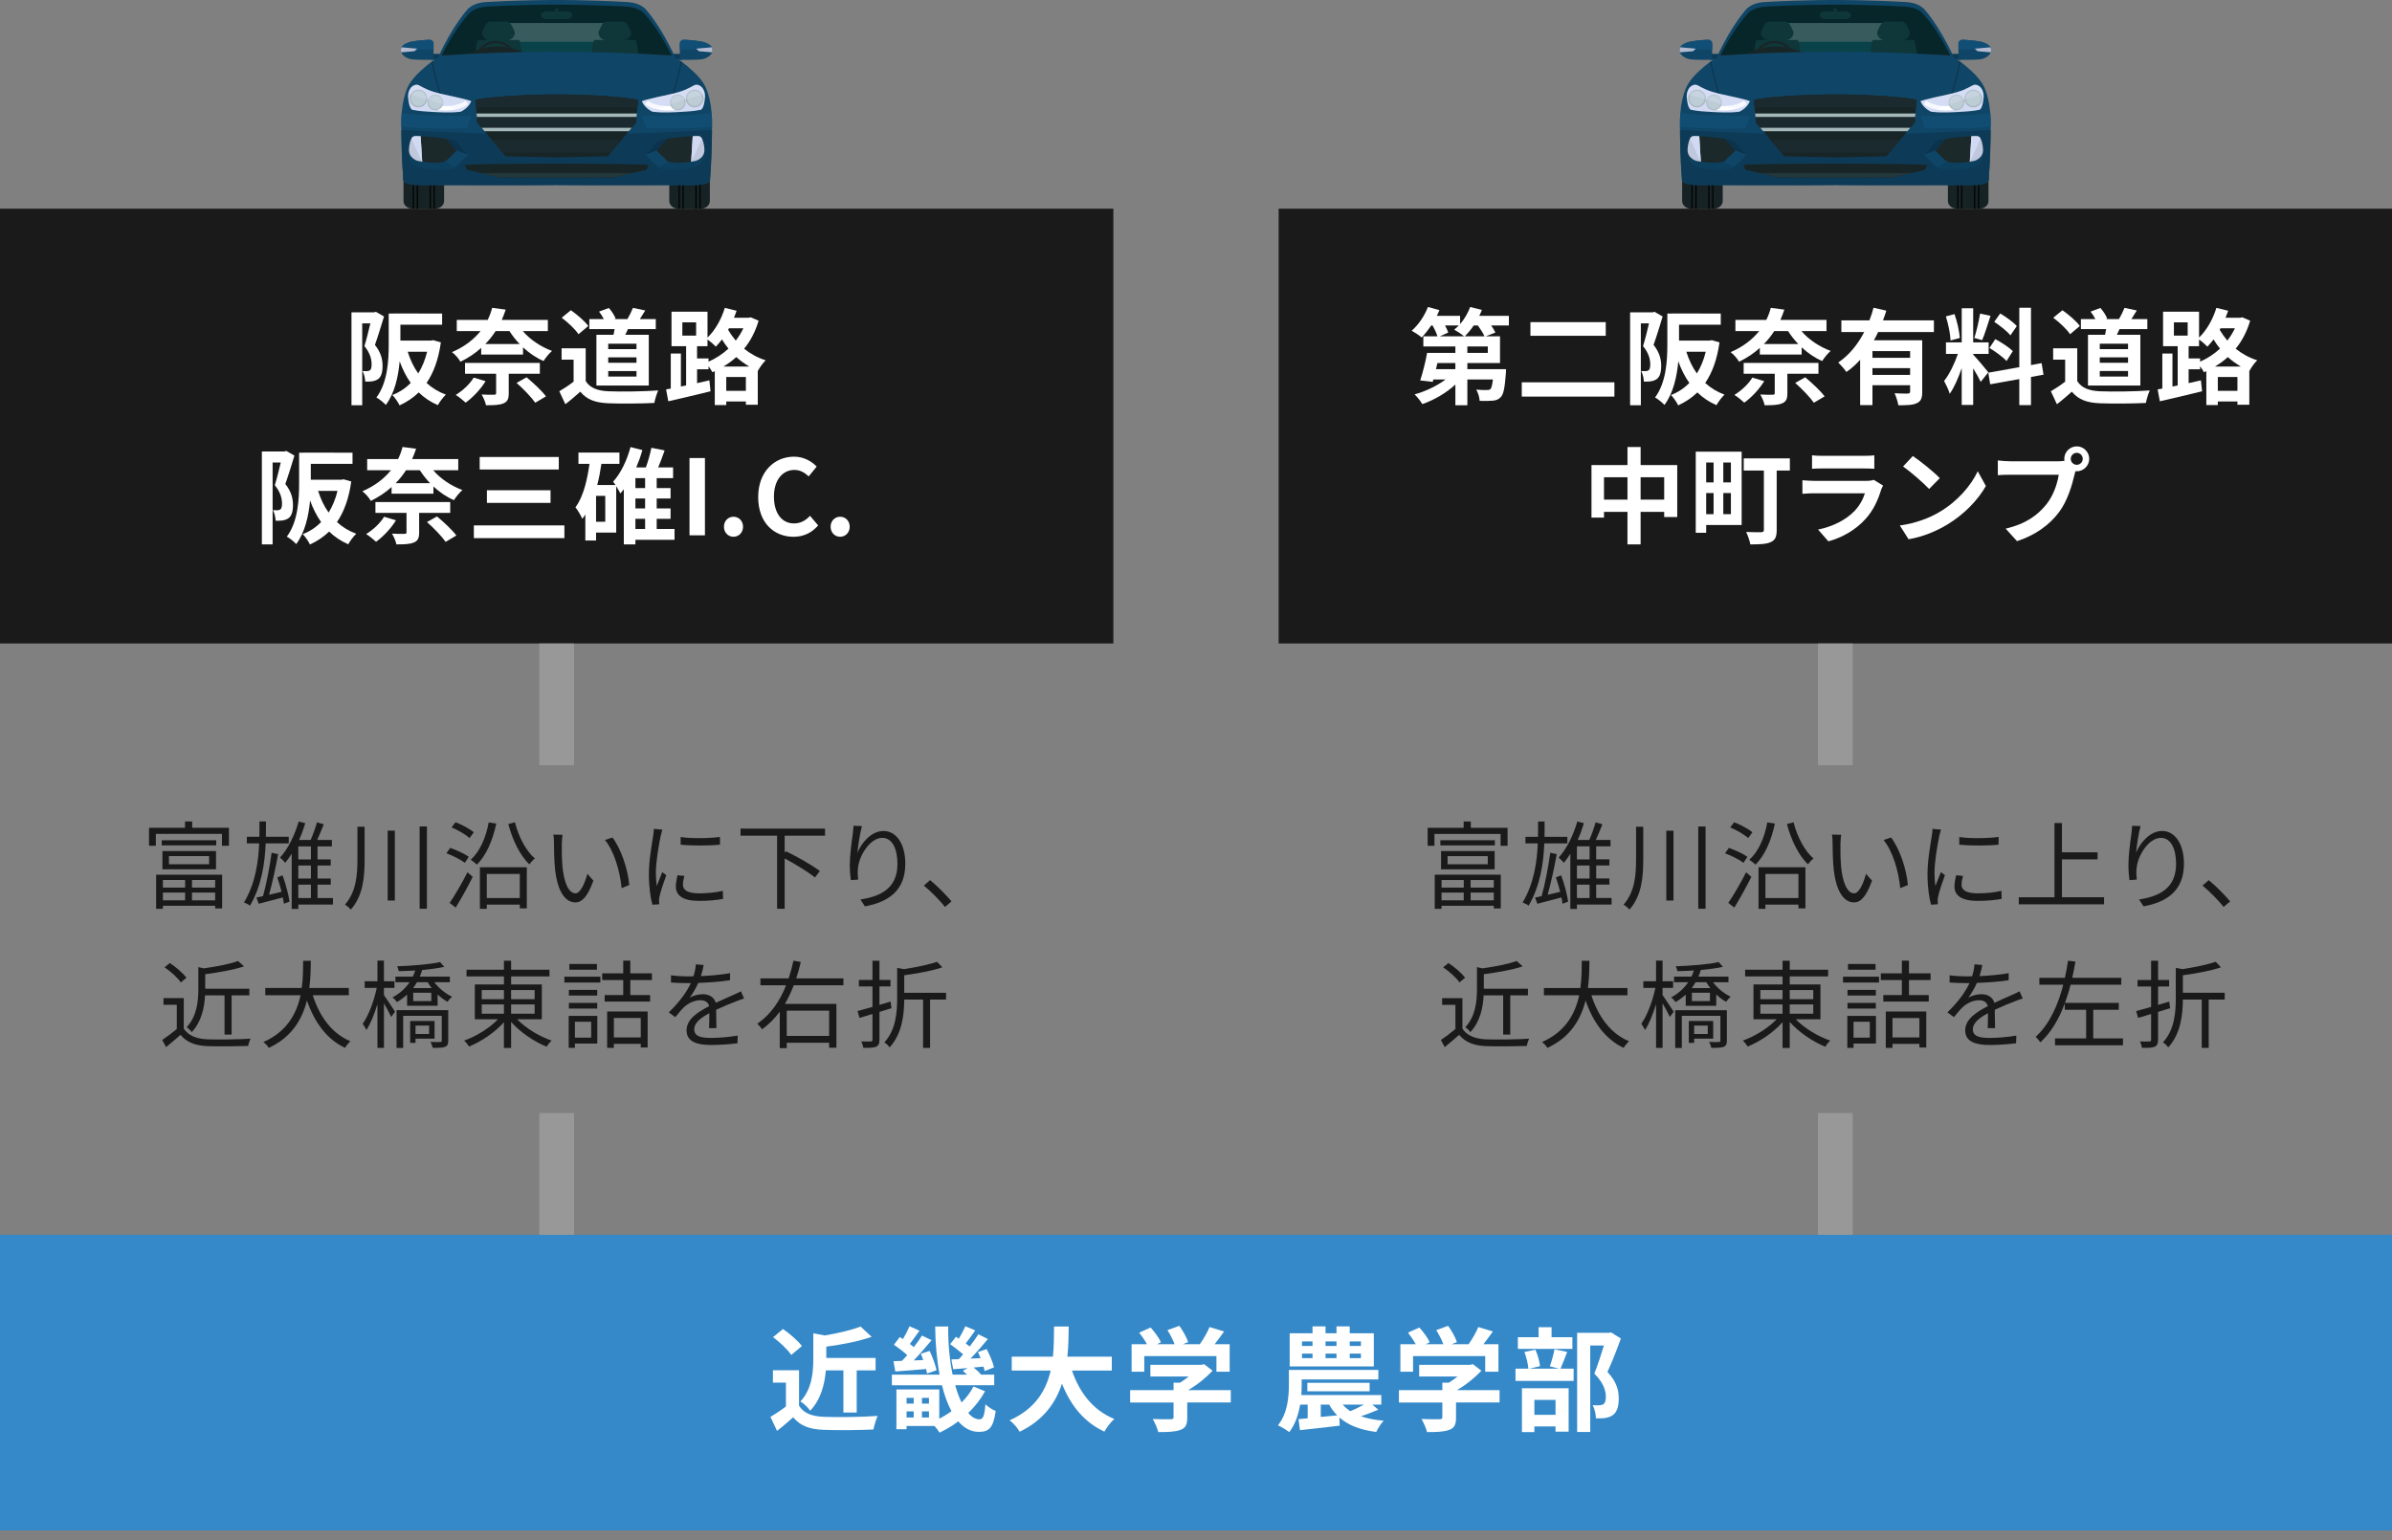 <?xml version="1.0" encoding="UTF-8"?>
<svg xmlns="http://www.w3.org/2000/svg" width="275" height="177.145" viewBox="0 0 275 177.145">
  <rect x="0" y="0" width="275" height="177.145" fill="#808080" stroke="none"/>
  <g style="isolation: isolate;">
    <g id="Layer_2" data-name="Layer 2">
      <g id="_レイヤー_1" data-name="レイヤー 1">
        <g>
          <rect x="147" y="24" width="128" height="50" style="fill: #1a1a1a;"/>
          <rect y="24" width="128" height="50" style="fill: #1a1a1a;"/>
          <g>
            <path d="m44.149,36.397c-.312,1.02-.708,2.327-1.044,3.263.721.911.876,1.715.876,2.41,0,.768-.155,1.271-.527,1.535-.192.132-.42.204-.696.252-.203.024-.491.036-.768.024-.012-.336-.119-.876-.312-1.212.216.012.372.012.528.012.131-.012.239-.035.336-.107.131-.096.18-.336.18-.672,0-.552-.156-1.295-.828-2.099.24-.756.492-1.799.684-2.614h-.936v9.414h-1.234v-10.686h2.602l.204-.061.936.54Zm6.536,2.975c-.275,1.955-.827,3.478-1.643,4.665.623.576,1.367,1.031,2.219,1.344-.312.288-.72.839-.924,1.211-.852-.372-1.583-.863-2.195-1.463-.635.611-1.367,1.104-2.206,1.487-.168-.36-.54-.899-.827-1.188.803-.312,1.511-.779,2.11-1.392-.516-.72-.936-1.559-1.271-2.482-.155,1.739-.575,3.67-1.595,5.014-.216-.252-.779-.708-1.08-.852,1.308-1.751,1.416-4.318,1.416-6.165v-3.49h.539v-.012h.804l4.798.012v1.283h-4.798v1.823h3.526l.24-.048.887.252Zm-3.813,1.079c.288.912.684,1.764,1.212,2.495.443-.72.791-1.548,1.019-2.495h-2.23Z" style="fill: #fff;"/>
            <path d="m60.107,38.076c.828.972,2.075,1.812,3.358,2.279-.323.275-.768.815-.972,1.163-.852-.359-1.654-.923-2.362-1.571v.828h-4.81v-.768c-.66.6-1.451,1.139-2.387,1.595-.18-.348-.647-.875-.971-1.104,1.463-.636,2.518-1.475,3.285-2.423h-2.734v-1.283h3.551c.228-.455.396-.923.516-1.391l1.559.204c-.132.407-.287.791-.455,1.187h5.301v1.283h-2.879Zm-4.281,5.758c-.576.947-1.487,1.895-2.291,2.47-.264-.251-.803-.684-1.139-.887.803-.492,1.619-1.248,2.062-1.991l1.367.408Zm2.662-.852v2.267c0,.647-.156.959-.635,1.151-.492.191-1.128.203-1.979.203-.071-.384-.3-.887-.504-1.234.563.035,1.247.035,1.427.023.192,0,.24-.048.24-.191v-2.219h-3.574v-1.248h8.6v1.248h-3.574Zm-1.511-4.906c-.336.517-.72,1.02-1.188,1.487h3.958c-.443-.455-.84-.959-1.176-1.487h-1.595Zm3.562,5.313c.768.636,1.764,1.56,2.23,2.195l-1.234.731c-.42-.612-1.367-1.596-2.146-2.279l1.15-.647Z" style="fill: #fff;"/>
            <path d="m67.334,43.821c.492.804,1.392,1.128,2.639,1.176,1.403.06,4.102.023,5.697-.096-.156.335-.372,1.031-.444,1.438-1.438.072-3.85.097-5.276.036-1.476-.06-2.459-.396-3.238-1.331-.528.468-1.056.936-1.715,1.439l-.696-1.487c.516-.3,1.115-.696,1.644-1.104v-2.53h-1.38v-1.308h2.771v3.766Zm-.827-5.385c-.372-.576-1.224-1.367-1.931-1.896l1.055-.863c.72.504,1.596,1.248,2.003,1.812l-1.127.947Zm4.03.06c.047-.216.083-.432.119-.647h-2.902v-1.151h1.667c-.144-.288-.348-.611-.552-.863l1.127-.42c.324.359.66.876.78,1.224l-.144.06h1.498c.229-.384.492-.924.637-1.295l1.415.3c-.216.359-.433.707-.624.995h1.835v1.151h-3.202c-.096.228-.203.444-.3.647h2.698v5.841h-6.021v-5.841h1.968Zm2.638,1.032h-3.25v.623h3.25v-.623Zm0,1.57h-3.25v.624h3.25v-.624Zm0,1.571h-3.25v.636h3.25v-.636Z" style="fill: #fff;"/>
            <path d="m87.215,36.877c-.373,1.26-.936,2.339-1.668,3.227.695.552,1.523,1.031,2.482,1.331-.287.264-.695.828-.887,1.199l-.024-.012v3.922h-1.367v-.372h-2.255v.408h-1.319v-3.898l-.275.12c-.097-.191-.276-.455-.444-.684v.348h-1.318v1.596l1.414-.324.133,1.26c-1.68.42-3.502.839-4.857,1.151l-.252-1.367.539-.097v-4.029h1.164v3.79l.6-.12v-4.51h-1.68v-3.97h4.139v2.975c.875-.84,1.595-2.111,1.99-3.418l1.355.336c-.096.264-.191.539-.3.803h1.679l.252-.048.9.384Zm-8.768,1.716h1.583v-1.523h-1.583v1.523Zm3.01,2.998c.828-.36,1.619-.876,2.291-1.499-.287-.348-.527-.708-.744-1.056-.227.3-.467.575-.707.827-.204-.216-.636-.6-.959-.815v.768h-1.199v1.403h1.318v.372Zm4.689.563c-.551-.323-1.043-.684-1.499-1.091-.456.419-.947.768-1.476,1.091h2.975Zm-.396,2.795v-1.596h-2.255v1.596h2.255Zm-1.942-7.196l-.097.18c.24.408.54.828.876,1.235.348-.443.635-.911.875-1.415h-1.654Z" style="fill: #fff;"/>
            <path d="m33.848,52.397c-.312,1.02-.708,2.327-1.044,3.263.72.911.876,1.715.876,2.41,0,.768-.156,1.271-.528,1.535-.191.132-.419.204-.695.252-.204.024-.491.036-.768.024-.013-.336-.12-.876-.312-1.212.215.012.371.012.527.012.132-.012.24-.035.336-.107.132-.096.18-.336.18-.672,0-.552-.156-1.295-.828-2.099.24-.756.492-1.799.684-2.614h-.935v9.414h-1.235v-10.686h2.603l.204-.061.936.54Zm6.536,2.975c-.276,1.955-.827,3.478-1.644,4.665.624.576,1.367,1.031,2.219,1.344-.312.288-.719.839-.924,1.211-.852-.372-1.582-.863-2.194-1.463-.636.611-1.367,1.104-2.206,1.487-.168-.36-.54-.899-.828-1.188.804-.312,1.512-.779,2.111-1.392-.516-.72-.936-1.559-1.271-2.482-.156,1.739-.576,3.67-1.596,5.014-.215-.252-.779-.708-1.079-.852,1.308-1.751,1.415-4.318,1.415-6.165v-3.49h.54v-.012h.804l4.797.012v1.283h-4.797v1.823h3.525l.24-.048.888.252Zm-3.813,1.079c.287.912.684,1.764,1.211,2.495.443-.72.791-1.548,1.02-2.495h-2.23Z" style="fill: #fff;"/>
            <path d="m49.806,54.076c.827.972,2.075,1.812,3.358,2.279-.324.275-.768.815-.973,1.163-.851-.359-1.654-.923-2.361-1.571v.828h-4.811v-.768c-.659.6-1.451,1.139-2.387,1.595-.18-.348-.646-.875-.971-1.104,1.463-.636,2.519-1.475,3.286-2.423h-2.735v-1.283h3.551c.229-.455.396-.923.516-1.391l1.559.204c-.131.407-.287.791-.455,1.187h5.301v1.283h-2.878Zm-4.282,5.758c-.575.947-1.486,1.895-2.291,2.47-.264-.251-.803-.684-1.139-.887.804-.492,1.619-1.248,2.062-1.991l1.367.408Zm2.663-.852v2.267c0,.647-.156.959-.636,1.151-.492.191-1.127.203-1.979.203-.072-.384-.301-.887-.504-1.234.563.035,1.247.035,1.427.023.192,0,.24-.048.24-.191v-2.219h-3.574v-1.248h8.599v1.248h-3.573Zm-1.511-4.906c-.336.517-.721,1.02-1.188,1.487h3.957c-.443-.455-.84-.959-1.175-1.487h-1.595Zm3.562,5.313c.768.636,1.763,1.56,2.23,2.195l-1.235.731c-.42-.612-1.367-1.596-2.146-2.279l1.151-.647Z" style="fill: #fff;"/>
            <path d="m64.888,60.421v1.464h-10.41v-1.464h10.41Zm-.647-7.867v1.439h-9.092v-1.439h9.092Zm-.947,3.825v1.452h-7.316v-1.452h7.316Z" style="fill: #fff;"/>
            <path d="m77.548,62.076h-4.497v.527h-1.332v-6.332c-.132.168-.264.336-.396.479-.097-.191-.288-.527-.479-.839v5.337h-2.315v.911h-1.235v-2.998c-.107.18-.228.348-.348.504-.132-.324-.527-1.02-.791-1.319.504-.684.863-1.56,1.139-2.555v-.013c.204-.755.359-1.583.48-2.435h-1.271v-1.295h4.713v1.295h-2.074c-.12.84-.276,1.655-.48,2.435h2.1c-.096-.144-.192-.287-.276-.384.876-.947,1.595-2.458,2.003-3.981l1.367.348c-.191.672-.432,1.344-.707,1.991h1.104c.252-.684.503-1.571.635-2.255l1.523.3c-.229.672-.492,1.367-.744,1.955h1.716v1.235h-1.884v1.14h1.596v1.199h-1.596v1.139h1.596v1.2h-1.596v1.163h2.052v1.247Zm-7.964-5.049h-1.056v2.974h1.056v-2.974Zm4.582-2.039h-1.115v1.14h1.115v-1.14Zm0,2.339h-1.115v1.139h1.115v-1.139Zm-1.115,3.502h1.115v-1.163h-1.115v1.163Z" style="fill: #fff;"/>
            <path d="m79.27,52.674h1.774v8.887h-1.774v-8.887Z" style="fill: #fff;"/>
            <path d="m83.229,60.577c0-.66.469-1.151,1.092-1.151.636,0,1.104.491,1.104,1.151,0,.647-.468,1.151-1.104,1.151-.623,0-1.092-.504-1.092-1.151Z" style="fill: #fff;"/>
            <path d="m87.165,57.159c0-2.927,1.884-4.642,4.126-4.642,1.127,0,2.027.54,2.603,1.14l-.923,1.127c-.457-.432-.973-.743-1.644-.743-1.343,0-2.351,1.151-2.351,3.058,0,1.932.911,3.095,2.314,3.095.768,0,1.355-.359,1.835-.876l.936,1.104c-.731.852-1.679,1.308-2.831,1.308-2.242,0-4.065-1.607-4.065-4.569Z" style="fill: #fff;"/>
            <path d="m95.493,60.577c0-.66.468-1.151,1.091-1.151.637,0,1.104.491,1.104,1.151,0,.647-.467,1.151-1.104,1.151-.623,0-1.091-.504-1.091-1.151Z" style="fill: #fff;"/>
          </g>
          <rect x="120.5" y="21.5" width="34" height="275" transform="translate(296.5 21.5) rotate(90)" style="fill: #3589c9;"/>
          <g>
            <path d="m91.864,161.662c.532.871,1.508,1.222,2.86,1.273,1.521.065,4.445.026,6.175-.104-.169.364-.403,1.118-.481,1.56-1.56.078-4.173.104-5.72.039-1.599-.064-2.665-.429-3.511-1.442-.571.507-1.144,1.014-1.858,1.56l-.754-1.612c.56-.325,1.209-.754,1.78-1.195v-2.743h-1.494v-1.417h3.003v4.082Zm-.897-5.838c-.402-.624-1.326-1.481-2.093-2.054l1.144-.936c.781.546,1.729,1.352,2.172,1.963l-1.223,1.026Zm3.979,1.769c-.13,1.534-.559,3.354-1.807,4.641-.209-.338-.754-.871-1.119-1.065,1.326-1.417,1.482-3.367,1.482-4.875v-2.965l1.326.247c1.534-.26,3.107-.624,4.108-1.026l1.274,1.183c-1.508.533-3.445.897-5.214,1.131v1.301h5.669v1.43h-2.172v4.849h-1.533v-4.849h-2.016Z" style="fill: #fff;"/>
            <path d="m113.25,159.998c-.521.936-1.171,1.768-1.938,2.496.402.468.832.728,1.3.728.403,0,.571-.377.677-1.729.311.312.805.624,1.182.767-.272,1.938-.754,2.405-1.937,2.405-.923,0-1.703-.442-2.366-1.209-.662.507-1.391.936-2.158,1.3-.129-.234-.338-.507-.572-.767h-3.211v.377h-1.17v-4.576h4.928v3.367c.494-.261.962-.547,1.404-.871-.455-.832-.819-1.847-1.092-2.978h-5.76v-1.222h5.486c-.325-1.717-.494-3.627-.508-5.538h1.496c-.026,1.963.168,3.874.506,5.538h1.664c-.168-.156-.338-.312-.494-.442l.572-.312c-.598.039-1.17.091-1.677.13l-.208-1.131.858-.026c.169-.182.338-.364.493-.559-.428-.378-1.014-.819-1.494-1.171l.676-.845.325.221c.286-.48.571-1.014.754-1.43l1.131.481c-.364.507-.741,1.053-1.092,1.495.155.116.312.246.455.351.377-.481.728-.976,1.001-1.404l1.092.546c-.598.729-1.326,1.561-2.002,2.249l1.17-.052c-.104-.247-.208-.48-.312-.702l1.002-.338c.351.663.728,1.547.845,2.106l-1.079.416c-.025-.144-.078-.325-.13-.507l-1.132.104c.326.26.65.56.846.819h1.521v1.222h-4.485c.208.741.454,1.417.728,1.977.559-.546,1.027-1.171,1.379-1.833l1.326.546Zm-9.557-3.497c.195-.195.404-.43.611-.663-.441-.403-1.039-.858-1.533-1.196l.676-.884c.117.078.234.155.363.233.287-.48.572-1.04.754-1.469l1.145.507c-.377.507-.754,1.066-1.105,1.521.17.13.326.247.455.364.364-.455.689-.924.937-1.326l1.104.532c-.623.755-1.365,1.612-2.054,2.327l1.093-.039c-.078-.26-.183-.507-.273-.728l1.014-.325c.338.715.676,1.651.793,2.224l-1.092.377c-.025-.156-.064-.325-.117-.521-1.273.104-2.521.221-3.536.286l-.208-1.183.975-.039Zm.533,4.251v.663h.819v-.663h-.819Zm0,2.262h.819v-.702h-.819v.702Zm2.574-2.262h-.806v.663h.806v-.663Zm0,2.262v-.702h-.806v.702h.806Z" style="fill: #fff;"/>
            <path d="m123.246,157.618c.857,2.535,2.432,4.576,4.862,5.564-.39.325-.897,1.015-1.144,1.456-2.354-1.104-3.861-3.003-4.876-5.512-.702,2.171-2.106,4.199-4.862,5.525-.246-.43-.701-.988-1.156-1.313,2.977-1.326,4.211-3.484,4.719-5.721h-4.473v-1.599h4.732c.131-1.222.117-2.405.131-3.471h1.689c-.014,1.065-.025,2.262-.156,3.471h5.109v1.599h-4.576Z" style="fill: #fff;"/>
            <path d="m141.498,161.285h-5.004v1.729c0,.807-.17,1.209-.807,1.431-.611.221-1.417.246-2.521.246-.104-.441-.404-1.092-.638-1.508.832.039,1.794.039,2.054.026.273,0,.338-.052.338-.234v-1.689h-4.992v-1.417h4.992v-.858h.742c.338-.208.688-.455,1-.715h-4.406v-1.339h5.836l.339-.078.976.754c-.742.793-1.756,1.625-2.822,2.236h4.914v1.417Zm-9.945-3.536h-1.455v-3.159h1.768c-.234-.43-.585-.937-.896-1.339l1.312-.586c.455.508.975,1.196,1.184,1.703l-.469.222h2.041c-.182-.507-.507-1.132-.818-1.625l1.365-.494c.416.559.844,1.352,1.014,1.872l-.624.247h1.963c.429-.611.871-1.365,1.118-1.977l1.677.507c-.351.494-.741,1.015-1.092,1.47h1.729v3.159h-1.521v-1.795h-8.295v1.795Z" style="fill: #fff;"/>
            <path d="m158.463,162.117c-.676.286-1.378.546-2.002.754.741.26,1.612.429,2.613.507-.299.312-.663.896-.857,1.3-1.873-.247-3.225-.78-4.227-1.664l.027.937c-1.6.194-3.289.377-4.564.52l-.168-1.273,1.053-.092v-1.572h-.871c-.182,1.131-.559,2.274-1.248,3.158-.286-.233-.949-.623-1.301-.779,1.132-1.392,1.262-3.354,1.262-4.706v-1.664h10.283v1.092h-8.814v.598c0,.364-.013.768-.039,1.196h9.191v1.105h-1.027l.689.585Zm-.52-4.979h-9.672v-3.81h2.625v-.793h1.496v.793h1.26v-.793h1.521v.793h2.77v3.81Zm-8.256-2.354h1.209v-.52h-1.209v.52Zm0,1.404h1.209v-.52h-1.209v.52Zm.611,3.81v-.976h7.163v.976h-7.163Zm1.547,2.951l1.885-.183c-.351-.363-.662-.767-.922-1.234h-.963v1.417Zm.547-8.685v.52h1.26v-.52h-1.26Zm0,1.404v.52h1.26v-.52h-1.26Zm1.976,5.863c.247.285.546.532.87.754.494-.195,1.08-.494,1.574-.754h-2.444Zm2.093-7.268h-1.287v.52h1.287v-.52Zm0,1.404h-1.287v.52h1.287v-.52Z" style="fill: #fff;"/>
            <path d="m172.399,161.285h-5.005v1.729c0,.807-.17,1.209-.807,1.431-.611.221-1.416.246-2.521.246-.104-.441-.403-1.092-.637-1.508.832.039,1.793.039,2.054.026.272,0,.338-.052.338-.234v-1.689h-4.992v-1.417h4.992v-.858h.741c.338-.208.689-.455,1.001-.715h-4.407v-1.339h5.838l.338-.078.975.754c-.741.793-1.756,1.625-2.821,2.236h4.914v1.417Zm-9.945-3.536h-1.456v-3.159h1.768c-.233-.43-.584-.937-.896-1.339l1.312-.586c.455.508.976,1.196,1.184,1.703l-.469.222h2.042c-.183-.507-.507-1.132-.819-1.625l1.365-.494c.416.559.846,1.352,1.014,1.872l-.623.247h1.963c.429-.611.871-1.365,1.117-1.977l1.678.507c-.352.494-.741,1.015-1.092,1.47h1.729v3.159h-1.521v-1.795h-8.294v1.795Z" style="fill: #fff;"/>
            <path d="m180.174,155.474c-.273.715-.547,1.417-.768,1.924h1.508v1.404h-6.682v-1.404h1.481c-.038-.52-.233-1.326-.454-1.924l1.26-.26c.273.585.481,1.365.533,1.897l-1.222.286h3.406l-1.054-.272c.195-.546.43-1.365.533-1.964l1.457.312Zm.598-.352h-6.267v-1.339h2.38v-1.157h1.494v1.157h2.393v1.339Zm-5.799,4.524h5.369v4.992h-1.508v-.598h-2.432v.649h-1.43v-5.044Zm1.43,1.339v1.717h2.432v-1.717h-2.432Zm9.946-7.059c-.455,1.248-1.027,2.743-1.548,3.848,1.105,1.17,1.301,2.185,1.301,3.042,0,.949-.208,1.587-.702,1.938-.247.169-.56.272-.884.325-.299.039-.676.039-1.041.025,0-.416-.129-1.079-.377-1.508.287.013.533.026.729.013.182,0,.352-.038.48-.104.234-.144.312-.442.312-.884,0-.702-.285-1.639-1.326-2.652.377-.923.793-2.249,1.105-3.237h-1.573v9.945h-1.508v-11.401h3.666l.233-.052,1.132.702Z" style="fill: #fff;"/>
          </g>
          <g>
            <path d="m173.47,37.429h-2.039c.204.288.384.576.492.815l-1.116.432h1.644v3.07h-3.754v.708h4.45s-.013.336-.024.504c-.12,1.607-.265,2.375-.575,2.698-.265.288-.541.384-.912.42-.336.036-.912.036-1.523.024-.023-.419-.191-.959-.396-1.295.504.048.995.06,1.224.048.18,0,.287-.012.407-.108.12-.12.204-.444.288-1.104h-2.938v2.962h-1.379v-2.375c-1.067.971-2.459,1.787-3.802,2.243-.192-.336-.6-.852-.888-1.116,1.259-.348,2.591-.983,3.562-1.715h-1.402l-.072.276-1.439-.168c.275-.852.611-2.123.791-3.166h3.251v-.744h-3.683v-1.164h1.619c-.107-.36-.323-.828-.563-1.247h-.155c-.348.527-.732,1.007-1.092,1.379-.264-.228-.828-.6-1.151-.779.768-.648,1.476-1.703,1.871-2.723l1.319.36c-.084.216-.192.444-.301.66h2.676v.947c.491-.563.898-1.259,1.162-1.967l1.344.336c-.084.228-.191.456-.3.684h3.406v1.104Zm-6.152,4.317h-2.063l-.168.708h2.231v-.708Zm-1.188-4.317c.155.288.3.587.372.815l-.972.432h2.794c-.287-.24-.827-.6-1.139-.768.18-.144.359-.3.527-.479h-1.583Zm4.533,1.247c-.144-.348-.456-.828-.755-1.247h-.48c-.324.479-.684.911-1.031,1.247h2.267Zm.384,1.164h-2.351v.744h2.351v-.744Z" style="fill: #fff;"/>
            <path d="m185.602,43.965v1.643h-10.649v-1.643h10.649Zm-.995-6.92v1.571h-8.659v-1.571h8.659Z" style="fill: #fff;"/>
            <path d="m191.149,36.397c-.312,1.02-.708,2.327-1.044,3.262.721.912.876,1.715.876,2.411,0,.768-.155,1.271-.527,1.535-.192.132-.42.204-.696.252-.203.024-.491.036-.768.024-.012-.335-.119-.875-.312-1.211.216.012.372.012.528.012.131-.012.239-.036.336-.108.131-.096.18-.336.18-.672,0-.551-.156-1.295-.828-2.099.24-.755.492-1.799.684-2.615h-.936v9.415h-1.234v-10.686h2.602l.204-.06.936.54Zm6.536,2.975c-.275,1.955-.827,3.478-1.643,4.666.623.576,1.367,1.031,2.219,1.343-.312.288-.72.839-.924,1.211-.852-.372-1.583-.863-2.195-1.463-.635.611-1.367,1.104-2.206,1.487-.168-.36-.54-.9-.827-1.188.803-.312,1.511-.78,2.11-1.391-.516-.72-.936-1.56-1.271-2.483-.155,1.739-.575,3.67-1.595,5.013-.216-.252-.779-.708-1.08-.852,1.308-1.751,1.416-4.317,1.416-6.165v-3.49h.539v-.012h.804l4.798.012v1.284h-4.798v1.823h3.526l.24-.048.887.252Zm-3.813,1.079c.288.912.684,1.763,1.212,2.495.443-.719.791-1.547,1.019-2.495h-2.23Z" style="fill: #fff;"/>
            <path d="m207.107,38.076c.828.972,2.075,1.811,3.358,2.279-.323.276-.768.815-.972,1.163-.852-.359-1.654-.923-2.362-1.571v.828h-4.81v-.768c-.66.6-1.451,1.139-2.387,1.595-.18-.348-.647-.875-.971-1.103,1.463-.636,2.518-1.476,3.285-2.423h-2.734v-1.283h3.551c.228-.456.396-.923.516-1.391l1.559.204c-.132.408-.287.792-.455,1.188h5.301v1.283h-2.879Zm-4.281,5.757c-.576.947-1.487,1.895-2.291,2.471-.264-.252-.803-.684-1.139-.888.803-.492,1.619-1.247,2.062-1.991l1.367.408Zm2.662-.852v2.267c0,.648-.156.959-.635,1.151-.492.192-1.128.204-1.979.204-.071-.384-.3-.888-.504-1.235.563.036,1.247.036,1.427.024.192,0,.24-.048.24-.192v-2.219h-3.574v-1.247h8.6v1.247h-3.574Zm-1.511-4.905c-.336.516-.72,1.02-1.188,1.487h3.958c-.443-.456-.84-.959-1.176-1.487h-1.595Zm3.562,5.313c.768.636,1.764,1.559,2.23,2.195l-1.234.731c-.42-.611-1.367-1.595-2.146-2.278l1.15-.648Z" style="fill: #fff;"/>
            <path d="m215.918,38.184c-.145.324-.301.636-.48.947h5.553v5.925c0,.708-.132,1.092-.623,1.308-.469.228-1.152.24-2.123.24-.061-.396-.252-.996-.432-1.379.611.036,1.307.036,1.511.036.204-.012.276-.072.276-.24v-.72h-4.33v2.291h-1.415v-5.217c-.479.527-.995,1.007-1.583,1.403-.204-.312-.66-.828-.936-1.092,1.271-.852,2.267-2.111,2.986-3.502h-2.627v-1.343h3.227c.191-.492.348-.971.468-1.451l1.476.336c-.121.372-.24.744-.385,1.115h5.854v1.343h-6.416Zm3.682,2.195h-4.33v.768h4.33v-.768Zm0,2.734v-.779h-4.33v.779h4.33Z" style="fill: #fff;"/>
            <path d="m227.714,43.917c-.181-.384-.516-1.007-.864-1.559v4.209h-1.318v-4.233c-.385,1.115-.863,2.23-1.379,2.95-.121-.432-.433-1.08-.648-1.475.6-.731,1.211-2.015,1.584-3.106h-1.368v-1.331h1.812v-3.922h1.318v3.922h1.775v1.331h-1.775v.084c.349.348,1.488,1.691,1.74,2.027l-.876,1.104Zm-3.466-4.761c-.024-.744-.264-1.907-.54-2.771l.995-.264c.312.864.552,2.003.611,2.747l-1.066.288Zm4.594-2.831c-.312.959-.66,2.099-.96,2.794l-.899-.252c.24-.755.527-1.967.659-2.807l1.2.264Zm4.652,7.028v3.238h-1.343v-2.998l-3.347.6-.215-1.332,3.562-.635v-6.836h1.343v6.596l1.224-.228.216,1.331-1.439.264Zm-4.102-4.354c.695.372,1.584.948,2.016,1.379l-.721,1.139c-.395-.443-1.271-1.079-1.967-1.499l.672-1.02Zm1.739-.432c-.372-.468-1.199-1.115-1.858-1.559l.684-.959c.671.396,1.522,1.007,1.906,1.451l-.731,1.067Z" style="fill: #fff;"/>
            <path d="m238.814,43.821c.491.804,1.391,1.127,2.639,1.176,1.402.06,4.102.024,5.696-.096-.155.336-.372,1.031-.443,1.439-1.439.072-3.851.096-5.277.036-1.476-.06-2.458-.396-3.238-1.331-.528.468-1.056.936-1.715,1.439l-.696-1.487c.516-.3,1.115-.696,1.644-1.104v-2.531h-1.38v-1.307h2.771v3.766Zm-.828-5.385c-.371-.576-1.223-1.367-1.931-1.895l1.056-.864c.719.504,1.595,1.248,2.002,1.811l-1.127.948Zm4.03.06c.048-.216.084-.432.12-.648h-2.902v-1.151h1.666c-.144-.288-.348-.611-.551-.863l1.127-.42c.324.36.66.875.779,1.224l-.144.06h1.499c.229-.384.492-.923.636-1.295l1.415.3c-.216.359-.432.708-.623.995h1.834v1.151h-3.201c-.096.228-.204.444-.301.648h2.699v5.841h-6.021v-5.841h1.968Zm2.638,1.031h-3.25v.624h3.25v-.624Zm0,1.571h-3.25v.624h3.25v-.624Zm0,1.571h-3.25v.636h3.25v-.636Z" style="fill: #fff;"/>
            <path d="m258.694,36.877c-.372,1.259-.936,2.338-1.667,3.226.695.552,1.523,1.031,2.482,1.331-.288.264-.695.828-.888,1.2l-.024-.012v3.922h-1.367v-.372h-2.254v.408h-1.32v-3.898l-.275.12c-.096-.192-.275-.456-.443-.684v.348h-1.319v1.595l1.415-.324.132,1.26c-1.679.419-3.502.839-4.856,1.151l-.252-1.368.539-.096v-4.03h1.164v3.79l.6-.12v-4.509h-1.68v-3.97h4.138v2.975c.876-.84,1.595-2.111,1.991-3.418l1.355.335c-.097.264-.192.54-.301.804h1.68l.252-.048.899.384Zm-8.768,1.715h1.583v-1.523h-1.583v1.523Zm3.011,2.999c.827-.36,1.619-.875,2.291-1.499-.288-.348-.528-.708-.744-1.056-.228.3-.468.576-.707.828-.204-.216-.637-.6-.96-.815v.768h-1.199v1.403h1.319v.372Zm4.689.563c-.552-.324-1.043-.684-1.5-1.091-.455.42-.947.768-1.475,1.091h2.975Zm-.396,2.794v-1.595h-2.254v1.595h2.254Zm-1.942-7.196l-.097.18c.24.408.541.828.876,1.235.349-.444.636-.912.876-1.415h-1.655Z" style="fill: #fff;"/>
            <path d="m192.826,53.477v5.985h-1.5v-.6h-2.71v3.742h-1.511v-3.742h-2.699v.66h-1.439v-6.044h4.139v-2.075h1.511v2.075h4.21Zm-5.721,3.982v-2.579h-2.699v2.579h2.699Zm4.221,0v-2.579h-2.71v2.579h2.71Z" style="fill: #fff;"/>
            <path d="m200.232,60.373h-4.078v.899h-1.199v-9.331h5.277v8.431Zm-4.078-7.184v2.291h.852v-2.291h-.852Zm0,5.937h.852v-2.423h-.852v2.423Zm2.843-5.937h-.876v2.291h.876v-2.291Zm0,5.937v-2.423h-.876v2.423h.876Zm6.776-5.013h-1.512v6.836c0,.78-.168,1.164-.684,1.392-.516.24-1.259.264-2.35.264-.061-.408-.288-1.043-.48-1.427.684.036,1.512.024,1.728.024.228,0,.312-.072.312-.276v-6.812h-2.314v-1.403h5.301v1.403Z" style="fill: #fff;"/>
            <path d="m216.262,56.343c-.359,1.164-.875,2.327-1.774,3.322-1.212,1.343-2.747,2.159-4.282,2.591l-1.188-1.355c1.799-.372,3.238-1.164,4.15-2.099.647-.66,1.02-1.403,1.235-2.075h-5.793c-.288,0-.888.012-1.392.06v-1.559c.504.036,1.02.072,1.392.072h5.937c.384,0,.708-.048.875-.12l1.068.66c-.084.156-.18.372-.229.503Zm-6.691-3.922h4.617c.371,0,.959-.012,1.295-.06v1.547c-.324-.024-.887-.036-1.319-.036h-4.593c-.385,0-.9.012-1.248.036v-1.547c.336.048.84.06,1.248.06Z" style="fill: #fff;"/>
            <path d="m223.009,58.861c2.051-1.211,3.61-3.046,4.365-4.665l.936,1.691c-.911,1.619-2.507,3.274-4.438,4.438-1.212.731-2.759,1.403-4.449,1.691l-1.008-1.583c1.871-.264,3.431-.875,4.594-1.571Zm0-3.874l-1.224,1.247c-.623-.671-2.123-1.979-2.998-2.59l1.127-1.2c.84.564,2.398,1.811,3.095,2.543Z" style="fill: #fff;"/>
            <path d="m238.762,51.33c.779,0,1.428.648,1.428,1.439,0,.779-.648,1.427-1.428,1.427-.047,0-.107,0-.155-.012-.036.132-.06.252-.097.36-.275,1.175-.791,3.034-1.799,4.366-1.079,1.439-2.686,2.626-4.82,3.322l-1.309-1.439c2.375-.552,3.73-1.595,4.702-2.818.792-.996,1.247-2.351,1.403-3.382h-5.577c-.552,0-1.128.024-1.427.048v-1.691c.348.048,1.031.096,1.427.096h5.553c.168,0,.433-.012.684-.048-.012-.072-.024-.144-.024-.228,0-.792.648-1.439,1.439-1.439Zm0,2.123c.372,0,.684-.312.684-.684,0-.384-.312-.696-.684-.696-.383,0-.695.312-.695.696,0,.372.312.684.695.684Z" style="fill: #fff;"/>
          </g>
          <g>
            <path d="m26.32,95.197v2.068h-.803v-1.364h-7.602v1.364h-.781v-2.068h4.137v-.726h.824v.726h4.225Zm-8.371,5.391h7.59v3.884h-.803v-.308h-6.006v.352h-.781v-3.928Zm6.908-3.366h-6.26v-.594h6.26v.594Zm-6.183,2.75v-2.101h6.161v2.101h-6.161Zm.056,1.232v.869h2.552v-.869h-2.552Zm0,2.333h2.552v-.892h-2.552v.892Zm.692-4.148h4.62v-.935h-4.62v.935Zm5.313,1.815h-2.662v.869h2.662v-.869Zm0,2.333v-.892h-2.662v.892h2.662Z" style="fill: #1a1a1a;"/>
            <path d="m30.543,96.99c-.088,2.223-.45,4.841-1.804,7.162-.153-.132-.483-.297-.692-.362,1.32-2.2,1.66-4.687,1.748-6.8h-1.418v-.759h1.44c.011-.352.011-.682.011-1.001v-.759h.748v.748c0,.318,0,.66-.011,1.012h2.63v.759h-2.652Zm1.938,3.675c.362.969.692,2.2.803,3.025l-.649.242c-.022-.22-.065-.462-.12-.726-.99.264-1.992.527-2.773.726l-.264-.715c.23-.044.484-.1.76-.165.385-1.354.791-3.477.989-4.983l.748.153c-.264,1.464-.671,3.345-1.045,4.676.451-.11.946-.22,1.441-.341-.144-.562-.319-1.155-.495-1.661l.605-.231Zm5.797,3.355h-3.982v.506h-.759v-6.348c-.242.385-.495.737-.748,1.045-.121-.153-.418-.462-.595-.604.925-1.001,1.684-2.563,2.146-4.147l.758.197c-.197.649-.439,1.31-.715,1.926h1.332c.274-.616.561-1.431.726-2.024l.781.22c-.231.595-.507,1.266-.759,1.805h1.693v.737h-1.65v1.496h1.52v.704h-1.52v1.496h1.52v.704h-1.52v1.54h1.771v.748Zm-2.529-6.688h-1.453v1.496h1.453v-1.496Zm0,2.2h-1.453v1.496h1.453v-1.496Zm-1.453,3.74h1.453v-1.54h-1.453v1.54Z" style="fill: #1a1a1a;"/>
            <path d="m41.918,95.076v3.719c0,2.091-.165,4.181-1.584,5.809-.143-.187-.473-.451-.672-.572,1.287-1.474,1.431-3.366,1.431-5.247v-3.708h.825Zm3.477.451v8.031h-.825v-8.031h.825Zm3.686-.484v9.462h-.836v-9.462h.836Z" style="fill: #1a1a1a;"/>
            <path d="m53.445,99.224c-.451-.352-1.363-.813-2.123-1.1l.44-.616c.726.253,1.661.682,2.134,1.023l-.451.692Zm-1.749,4.61c.583-.848,1.419-2.277,2.046-3.521l.605.527c-.572,1.155-1.331,2.509-1.958,3.532l-.693-.539Zm2.288-7.459c-.439-.396-1.32-.913-2.068-1.222l.451-.594c.727.274,1.64.759,2.102,1.155l-.484.66Zm3.07-1.661c-.418,1.969-1.156,3.641-2.223,4.719-.154-.153-.506-.429-.715-.561,1.056-.957,1.738-2.52,2.068-4.291l.869.133Zm-1.882,5.017h5.392v4.73h-.804v-.43h-3.796v.484h-.792v-4.785Zm.792.77v2.772h3.796v-2.772h-3.796Zm3.234-5.94c.418,1.65,1.287,3.333,2.3,4.158-.198.154-.484.451-.628.683-1.066-.979-1.947-2.795-2.431-4.632l.759-.209Z" style="fill: #1a1a1a;"/>
            <path d="m64.589,97.067c-.011.693,0,1.694.077,2.607.176,1.838.715,3.059,1.496,3.059.561,0,1.078-1.144,1.364-2.244l.693.781c-.66,1.87-1.331,2.508-2.068,2.508-1.046,0-2.046-1.034-2.343-3.883-.1-.957-.121-2.3-.121-2.938,0-.253-.012-.716-.078-.979l1.067.022c-.044.264-.088.78-.088,1.066Zm7.757,4.709l-.881.363c-.197-1.991-.857-4.247-1.914-5.534l.857-.297c.98,1.276,1.771,3.608,1.938,5.468Z" style="fill: #1a1a1a;"/>
            <path d="m75.951,96.144c-.209,1.012-.549,2.981-.549,4.214,0,.539.032,1.001.098,1.54.188-.495.451-1.155.639-1.606l.463.353c-.287.781-.683,1.947-.781,2.464-.033.165-.066.374-.056.495s.022.275.033.385l-.792.056c-.221-.781-.407-2.047-.407-3.531,0-1.618.362-3.499.495-4.412.044-.253.076-.539.076-.781l.98.088c-.056.188-.154.539-.199.737Zm2.564,5.6c0,.506.363.99,1.859.99.99,0,1.836-.088,2.729-.286l.021.925c-.693.132-1.617.23-2.75.23-1.849,0-2.674-.616-2.674-1.65,0-.374.066-.759.188-1.298l.791.077c-.109.407-.164.715-.164,1.012Zm4.258-5.501v.892c-1.178.132-3.312.132-4.522,0v-.88c1.199.197,3.421.153,4.522-.012Z" style="fill: #1a1a1a;"/>
            <path d="m90.209,96.1v1.958l.143-.165c1.309.627,3.037,1.617,3.906,2.277l-.572.737c-.748-.616-2.223-1.519-3.477-2.189v5.787h-.869v-8.405h-4.203v-.814h9.715v.814h-4.643Z" style="fill: #1a1a1a;"/>
            <path d="m98.579,98.058c.451-1.122,1.595-2.497,2.993-2.497,1.463,0,2.508,1.463,2.508,3.773,0,3.059-1.914,4.4-4.643,4.896l-.518-.792c2.388-.352,4.258-1.331,4.258-4.093,0-1.738-.594-2.992-1.749-2.992-1.376,0-2.651,2.002-2.784,3.443-.055.43-.043.804.022,1.354l-.847.065c-.055-.418-.121-1.033-.121-1.749,0-1.045.209-2.662.341-3.554.044-.33.065-.648.088-.945l.968.032c-.23.804-.451,2.289-.517,3.059Z" style="fill: #1a1a1a;"/>
            <path d="m106.213,101.843l.715-.628c.792.639,1.782,1.64,2.465,2.442l-.748.639c-.705-.869-1.65-1.815-2.432-2.453Z" style="fill: #1a1a1a;"/>
            <path d="m21.128,118.294c.517.803,1.474,1.177,2.739,1.231,1.199.044,3.642.012,4.93-.077-.089.198-.232.583-.265.837-1.199.044-3.454.065-4.665.021-1.43-.055-2.409-.451-3.113-1.298-.527.462-1.078.935-1.661,1.408l-.44-.825c.506-.33,1.123-.792,1.672-1.254v-2.784h-1.528v-.77h2.332v3.51Zm-.341-5.314c-.342-.528-1.155-1.254-1.871-1.738l.605-.495c.705.462,1.529,1.166,1.914,1.694l-.648.539Zm2.783,1.485c-.066,1.364-.385,3.015-1.529,4.235-.099-.176-.385-.451-.583-.561,1.199-1.299,1.343-3.036,1.343-4.379v-2.541l.648.143c1.441-.209,3.015-.506,3.916-.847l.693.616c-1.199.406-2.926.704-4.467.901v1.673h5.072v.759h-2.035v4.511h-.814v-4.511h-2.244Z" style="fill: #1a1a1a;"/>
            <path d="m35.957,114.454c.77,2.42,2.199,4.411,4.322,5.28-.197.188-.473.528-.615.771-2.112-1.001-3.51-2.948-4.379-5.446-.527,2.112-1.717,4.225-4.39,5.446-.121-.22-.385-.506-.616-.671,2.729-1.188,3.828-3.301,4.279-5.38h-4.059v-.836h4.191c.164-1.155.154-2.256.164-3.125h.881c-.012.88-.021,1.97-.176,3.125h4.543v.836h-4.146Z" style="fill: #1a1a1a;"/>
            <path d="m44.141,114.432c.297.407,1.089,1.629,1.275,1.915l-.439.604c-.154-.352-.528-1.034-.836-1.573v5.127h-.748v-5.027c-.353,1.154-.804,2.277-1.266,2.97-.1-.209-.297-.527-.43-.715.66-.913,1.31-2.629,1.617-4.126h-1.386v-.759h1.464v-2.376h.748v2.376h1.209v.759h-1.209v.825Zm5.797-1.474c.518.692,1.287,1.32,2.035,1.661-.164.132-.396.396-.517.594-.385-.209-.78-.506-1.144-.847v1.298h-3.51v-1.287c-.342.319-.727.605-1.178.869-.109-.188-.33-.44-.506-.539.881-.473,1.519-1.089,1.969-1.749h-1.627v-.649h2.002c.109-.231.209-.473.275-.704-.65.044-1.299.066-1.893.077-.022-.154-.11-.418-.188-.562,1.705-.055,3.818-.22,4.939-.483l.484.55c-.682.154-1.584.275-2.541.363-.077.253-.165.506-.275.759h3.455v.649h-1.783Zm1.596,6.711c0,.385-.077.594-.363.715-.285.11-.736.121-1.419.121-.044-.198-.153-.495-.265-.683.518.022.969.022,1.111.012.144-.012.188-.044.188-.165v-2.85h-4.434v3.696h-.76v-4.346h5.941v3.499Zm-3.763-.221v.484h-.616v-2.52h2.806v2.035h-2.189Zm.165-6.49c-.132.23-.275.451-.439.671h2.134c-.165-.22-.33-.44-.462-.671h-1.232Zm1.65,1.21h-2.079v.957h2.079v-.957Zm-1.815,3.773v.968h1.562v-.968h-1.562Z" style="fill: #1a1a1a;"/>
            <path d="m59.453,117.215c1,1.034,2.562,1.98,3.971,2.454-.197.165-.451.473-.572.704-1.43-.572-3.036-1.661-4.092-2.85v2.992h-.826v-2.959c-1.045,1.177-2.607,2.222-4.004,2.794-.132-.209-.374-.517-.572-.682,1.387-.484,2.916-1.431,3.895-2.454h-2.662v-4.004h3.344v-.924h-4.301v-.771h4.301v-1.034h.826v1.034h4.411v.771h-4.411v.924h3.531v4.004h-2.838Zm-4.071-2.31h2.552v-1.046h-2.552v1.046Zm0,1.672h2.552v-1.067h-2.552v1.067Zm3.378-2.718v1.046h2.706v-1.046h-2.706Zm2.706,1.65h-2.706v1.067h2.706v-1.067Z" style="fill: #1a1a1a;"/>
            <path d="m64.886,112.319h4.137v.671h-4.137v-.671Zm3.784,7.69h-2.574v.495h-.715v-3.675h3.289v3.18Zm-.01-5.522h-3.258v-.649h3.258v.649Zm-3.258.847h3.258v.649h-3.258v-.649Zm3.225-3.817h-3.169v-.66h3.169v.66Zm-2.531,5.984v1.827h1.871v-1.827h-1.871Zm6.37-4.796v1.727h2.277v.748h-5.226v-.748h2.135v-1.727h-2.421v-.771h2.421v-1.463h.813v1.463h2.486v.771h-2.486Zm-2.662,3.619h4.653v4.137h-.792v-.418h-3.091v.462h-.771v-4.181Zm.771.748v2.233h3.091v-2.233h-3.091Z" style="fill: #1a1a1a;"/>
            <path d="m80.584,112.254c1.121-.056,2.32-.154,3.355-.342l-.012.814c-1.089.176-2.453.264-3.652.309-.253.583-.616,1.21-.99,1.705.418-.265,1.057-.407,1.529-.407.715,0,1.299.352,1.475.99.748-.363,1.419-.627,1.99-.892.33-.143.595-.264.902-.429l.363.825c-.285.077-.682.23-.979.352-.616.231-1.397.551-2.234.946.012.639.023,1.573.033,2.112h-.847c.022-.418.033-1.133.033-1.716-1.023.539-1.738,1.122-1.738,1.848,0,.858.858.99,1.991.99.857,0,2.035-.099,3.004-.264l-.022.88c-.836.11-2.058.198-3.015.198-1.573,0-2.838-.341-2.838-1.684,0-1.298,1.309-2.112,2.596-2.783-.109-.473-.506-.682-1.001-.682-.692,0-1.397.341-1.892.803-.319.297-.627.704-1.002,1.145l-.748-.551c1.387-1.342,2.123-2.475,2.541-3.366h-.483c-.474,0-1.199-.021-1.804-.066v-.824c.582.076,1.353.121,1.858.121.231,0,.484,0,.727-.012.153-.473.253-.968.274-1.375l.902.077c-.066.33-.154.759-.318,1.276Z" style="fill: #1a1a1a;"/>
            <path d="m91.254,113.31c-.287.748-.617,1.464-1.013,2.135h5.919v5.038h-.836v-.571h-4.874v.627h-.804v-4.191c-.571.759-1.242,1.452-2.035,2.023-.121-.187-.373-.483-.539-.648,1.552-1.057,2.607-2.651,3.301-4.412h-2.948v-.792h3.245c.221-.682.408-1.364.551-2.046l.847.153c-.153.639-.319,1.266-.528,1.893h5.424v.792h-5.709Zm-.804,2.916v2.904h4.874v-2.904h-4.874Z" style="fill: #1a1a1a;"/>
            <path d="m101.109,116.368v3.19c0,.451-.11.683-.385.814-.287.121-.727.143-1.464.132-.033-.198-.132-.539-.242-.737.495.011.946.011,1.089,0,.144,0,.198-.044.198-.209v-2.948l-1.496.451-.22-.792c.473-.121,1.066-.286,1.716-.474v-2.354h-1.562v-.748h1.562v-2.211h.804v2.211h1.265v.748h-1.265v2.124l1.275-.386.11.76-1.386.429Zm7.656-1.419h-1.837v5.556h-.804v-5.556h-2.166c-.012,1.683-.231,3.928-1.684,5.501-.11-.177-.407-.463-.605-.572,1.332-1.452,1.475-3.466,1.475-5.072v-3.498l.792.143c1.386-.22,2.894-.527,3.796-.847l.604.638c-1.155.407-2.882.704-4.378.913v2.014h4.807v.781Z" style="fill: #1a1a1a;"/>
          </g>
          <g>
            <path d="m173.32,95.198v2.068h-.803v-1.364h-7.603v1.364h-.78v-2.068h4.136v-.726h.825v.726h4.225Zm-8.372,5.391h7.591v3.883h-.803v-.308h-6.007v.352h-.781v-3.927Zm6.909-3.367h-6.26v-.594h6.26v.594Zm-6.183,2.75v-2.101h6.16v2.101h-6.16Zm.055,1.232v.869h2.553v-.869h-2.553Zm0,2.333h2.553v-.891h-2.553v.891Zm.693-4.147h4.62v-.935h-4.62v.935Zm5.313,1.815h-2.662v.869h2.662v-.869Zm0,2.333v-.891h-2.662v.891h2.662Z" style="fill: #1a1a1a;"/>
            <path d="m177.543,96.991c-.088,2.222-.45,4.841-1.804,7.162-.154-.132-.484-.297-.693-.363,1.32-2.2,1.661-4.687,1.749-6.799h-1.419v-.759h1.441c.011-.352.011-.682.011-1.001v-.759h.748v.748c0,.319,0,.66-.011,1.012h2.629v.759h-2.651Zm1.937,3.674c.363.968.693,2.201.804,3.026l-.649.242c-.022-.22-.066-.462-.121-.726-.99.264-1.991.528-2.772.726l-.264-.715c.23-.044.483-.099.759-.165.385-1.354.792-3.477.99-4.984l.748.154c-.264,1.463-.671,3.345-1.045,4.676.451-.11.946-.22,1.441-.341-.144-.561-.319-1.155-.495-1.661l.604-.231Zm5.798,3.355h-3.982v.506h-.759v-6.348c-.242.385-.495.737-.748,1.045-.121-.154-.418-.462-.595-.605.925-1.001,1.684-2.563,2.146-4.148l.759.198c-.197.649-.439,1.309-.715,1.925h1.331c.275-.616.562-1.43.727-2.024l.781.22c-.231.594-.507,1.265-.76,1.804h1.694v.737h-1.65v1.497h1.519v.704h-1.519v1.496h1.519v.704h-1.519v1.54h1.771v.748Zm-2.53-6.689h-1.452v1.497h1.452v-1.497Zm0,2.201h-1.452v1.496h1.452v-1.496Zm-1.452,3.74h1.452v-1.54h-1.452v1.54Z" style="fill: #1a1a1a;"/>
            <path d="m188.918,95.077v3.718c0,2.09-.165,4.181-1.585,5.809-.143-.187-.473-.451-.671-.572,1.287-1.474,1.431-3.367,1.431-5.248v-3.708h.825Zm3.477.451v8.031h-.825v-8.031h.825Zm3.686-.484v9.461h-.837v-9.461h.837Z" style="fill: #1a1a1a;"/>
            <path d="m200.445,99.225c-.451-.352-1.364-.814-2.123-1.1l.44-.616c.726.253,1.661.682,2.134,1.023l-.451.693Zm-1.749,4.609c.583-.847,1.419-2.277,2.046-3.521l.605.528c-.572,1.155-1.331,2.508-1.958,3.531l-.693-.539Zm2.288-7.459c-.439-.396-1.32-.913-2.068-1.221l.451-.594c.727.275,1.64.759,2.102,1.155l-.484.66Zm3.069-1.661c-.418,1.969-1.155,3.642-2.222,4.72-.154-.154-.507-.429-.716-.561,1.057-.957,1.738-2.52,2.068-4.291l.869.132Zm-1.881,5.017h5.391v4.731h-.803v-.429h-3.796v.484h-.792v-4.786Zm.792.77v2.772h3.796v-2.772h-3.796Zm3.234-5.94c.418,1.65,1.287,3.333,2.3,4.158-.198.154-.484.451-.628.682-1.066-.979-1.947-2.794-2.431-4.631l.759-.209Z" style="fill: #1a1a1a;"/>
            <path d="m211.589,97.068c-.011.693,0,1.694.077,2.607.176,1.837.715,3.058,1.496,3.058.561,0,1.078-1.144,1.364-2.244l.693.781c-.66,1.87-1.332,2.508-2.068,2.508-1.046,0-2.047-1.034-2.344-3.884-.099-.957-.121-2.299-.121-2.938,0-.253-.011-.715-.077-.979l1.067.022c-.044.264-.088.781-.088,1.067Zm7.756,4.708l-.88.363c-.198-1.992-.858-4.247-1.914-5.534l.857-.297c.979,1.276,1.771,3.608,1.937,5.468Z" style="fill: #1a1a1a;"/>
            <path d="m222.951,96.144c-.209,1.012-.55,2.981-.55,4.214,0,.539.033,1.001.099,1.54.188-.495.451-1.155.639-1.606l.462.352c-.286.781-.682,1.947-.781,2.464-.033.165-.065.374-.055.495s.021.275.033.385l-.792.055c-.221-.781-.407-2.046-.407-3.532,0-1.617.362-3.499.495-4.412.044-.253.076-.539.076-.781l.979.088c-.055.188-.154.54-.198.737Zm2.563,5.6c0,.506.363.99,1.859.99.99,0,1.837-.088,2.729-.286l.022.924c-.693.132-1.618.231-2.751.231-1.848,0-2.673-.616-2.673-1.65,0-.374.065-.759.187-1.298l.792.077c-.109.407-.165.715-.165,1.012Zm4.258-5.5v.891c-1.177.132-3.312.132-4.521,0v-.88c1.199.198,3.421.154,4.521-.011Z" style="fill: #1a1a1a;"/>
            <path d="m241.896,103.185v.814h-9.803v-.814h4.104v-8.537h.858v3.366h4.092v.814h-4.092v4.356h4.841Z" style="fill: #1a1a1a;"/>
            <path d="m245.579,98.059c.451-1.123,1.595-2.498,2.992-2.498,1.463,0,2.509,1.463,2.509,3.773,0,3.059-1.915,4.401-4.643,4.896l-.518-.792c2.388-.352,4.258-1.331,4.258-4.092,0-1.738-.595-2.993-1.749-2.993-1.376,0-2.651,2.002-2.784,3.443-.055.429-.044.803.022,1.354l-.848.066c-.055-.418-.12-1.034-.12-1.749,0-1.045.209-2.663.341-3.554.044-.33.065-.649.088-.946l.968.033c-.23.803-.451,2.288-.517,3.059Z" style="fill: #1a1a1a;"/>
            <path d="m253.213,101.843l.715-.627c.792.638,1.782,1.639,2.464,2.442l-.748.638c-.704-.869-1.65-1.815-2.431-2.454Z" style="fill: #1a1a1a;"/>
            <path d="m168.128,118.294c.517.803,1.474,1.177,2.739,1.232,1.199.044,3.642.011,4.929-.077-.088.198-.231.583-.264.836-1.199.044-3.455.066-4.665.022-1.431-.055-2.409-.451-3.113-1.298-.528.462-1.078.935-1.661,1.408l-.44-.825c.506-.33,1.122-.792,1.672-1.254v-2.783h-1.528v-.77h2.332v3.509Zm-.341-5.314c-.342-.528-1.155-1.254-1.871-1.738l.605-.495c.704.462,1.529,1.166,1.914,1.694l-.648.539Zm2.783,1.485c-.066,1.364-.385,3.015-1.529,4.236-.099-.176-.385-.451-.583-.561,1.199-1.298,1.342-3.037,1.342-4.379v-2.542l.649.143c1.441-.209,3.015-.506,3.916-.847l.693.616c-1.199.407-2.926.704-4.467.902v1.672h5.072v.759h-2.035v4.511h-.814v-4.511h-2.244Z" style="fill: #1a1a1a;"/>
            <path d="m182.956,114.455c.771,2.42,2.2,4.412,4.323,5.281-.197.187-.473.528-.615.77-2.112-1.001-3.51-2.949-4.379-5.446-.528,2.112-1.717,4.225-4.39,5.446-.121-.22-.385-.506-.616-.671,2.729-1.188,3.828-3.3,4.279-5.379h-4.06v-.836h4.191c.165-1.155.154-2.255.165-3.125h.881c-.012.88-.022,1.97-.177,3.125h4.544v.836h-4.147Z" style="fill: #1a1a1a;"/>
            <path d="m191.14,114.433c.297.407,1.09,1.628,1.276,1.914l-.44.605c-.153-.352-.527-1.034-.836-1.573v5.127h-.748v-5.028c-.352,1.155-.803,2.277-1.265,2.97-.1-.209-.298-.528-.43-.715.66-.913,1.31-2.629,1.617-4.125h-1.386v-.759h1.463v-2.376h.748v2.376h1.21v.759h-1.21v.825Zm5.798-1.475c.518.693,1.287,1.32,2.035,1.662-.165.132-.396.396-.517.594-.385-.209-.781-.506-1.145-.847v1.298h-3.509v-1.287c-.342.319-.727.605-1.178.869-.11-.187-.33-.44-.506-.539.88-.473,1.519-1.089,1.969-1.75h-1.628v-.649h2.002c.11-.231.21-.473.275-.704-.649.044-1.298.066-1.893.077-.021-.154-.109-.418-.187-.561,1.705-.055,3.817-.22,4.939-.484l.484.55c-.683.154-1.584.275-2.542.363-.076.253-.164.506-.274.759h3.454v.649h-1.782Zm1.596,6.711c0,.385-.077.594-.363.715-.286.11-.737.121-1.419.121-.044-.198-.154-.495-.265-.682.518.022.969.022,1.111.011.144-.011.188-.044.188-.165v-2.849h-4.434v3.696h-.76v-4.345h5.941v3.498Zm-3.763-.22v.484h-.616v-2.519h2.806v2.035h-2.189Zm.165-6.491c-.132.231-.275.451-.44.671h2.135c-.165-.22-.33-.44-.462-.671h-1.232Zm1.65,1.21h-2.079v.957h2.079v-.957Zm-1.815,3.773v.968h1.562v-.968h-1.562Z" style="fill: #1a1a1a;"/>
            <path d="m206.452,117.216c1.001,1.034,2.563,1.98,3.972,2.453-.198.165-.451.473-.572.704-1.43-.572-3.036-1.661-4.093-2.849v2.992h-.825v-2.959c-1.045,1.177-2.607,2.223-4.004,2.794-.132-.209-.374-.517-.572-.682,1.386-.484,2.915-1.43,3.895-2.453h-2.662v-4.004h3.344v-.924h-4.301v-.77h4.301v-1.034h.825v1.034h4.412v.77h-4.412v.924h3.532v4.004h-2.839Zm-4.07-2.311h2.552v-1.045h-2.552v1.045Zm0,1.672h2.552v-1.067h-2.552v1.067Zm3.377-2.717v1.045h2.707v-1.045h-2.707Zm2.707,1.65h-2.707v1.067h2.707v-1.067Z" style="fill: #1a1a1a;"/>
            <path d="m211.886,112.32h4.137v.671h-4.137v-.671Zm3.784,7.69h-2.574v.495h-.715v-3.675h3.289v3.18Zm-.011-5.523h-3.257v-.649h3.257v.649Zm-3.257.847h3.257v.649h-3.257v-.649Zm3.224-3.817h-3.168v-.66h3.168v.66Zm-2.53,5.985v1.826h1.87v-1.826h-1.87Zm6.37-4.797v1.728h2.277v.748h-5.226v-.748h2.134v-1.728h-2.42v-.77h2.42v-1.463h.814v1.463h2.486v.77h-2.486Zm-2.662,3.62h4.653v4.137h-.792v-.418h-3.092v.462h-.77v-4.181Zm.77.748v2.233h3.092v-2.233h-3.092Z" style="fill: #1a1a1a;"/>
            <path d="m227.583,112.254c1.122-.055,2.321-.154,3.355-.341l-.011.814c-1.089.176-2.453.264-3.652.308-.253.583-.616,1.21-.99,1.705.418-.264,1.056-.407,1.529-.407.715,0,1.298.352,1.474.99.748-.363,1.42-.627,1.991-.891.33-.143.595-.264.902-.429l.363.825c-.286.077-.682.231-.979.352-.615.231-1.396.55-2.233.946.012.638.022,1.573.033,2.112h-.847c.021-.418.033-1.133.033-1.716-1.023.539-1.738,1.122-1.738,1.848,0,.858.857.99,1.991.99.857,0,2.035-.099,3.003-.264l-.021.88c-.836.11-2.058.198-3.015.198-1.573,0-2.839-.341-2.839-1.683,0-1.298,1.31-2.112,2.597-2.784-.11-.473-.506-.682-1.001-.682-.693,0-1.397.341-1.893.803-.318.297-.627.704-1.001,1.144l-.748-.55c1.386-1.342,2.123-2.476,2.541-3.367h-.483c-.474,0-1.199-.022-1.805-.066v-.825c.583.077,1.354.121,1.859.121.231,0,.484,0,.727-.011.153-.473.253-.968.274-1.375l.902.077c-.066.33-.154.759-.319,1.276Z" style="fill: #1a1a1a;"/>
            <path d="m244.073,119.416v.792h-7.812v-.792h3.575v-3.29h-2.453v-.737c-.638,1.727-1.529,3.29-2.805,4.478-.121-.176-.386-.484-.539-.638,1.617-1.474,2.574-3.686,3.168-5.985h-2.75v-.792h2.938c.143-.66.264-1.331.362-1.969l.848.099c-.11.616-.221,1.243-.363,1.87h5.633v.792h-5.831c-.176.715-.396,1.408-.638,2.09h6.183v.792h-2.938v3.29h3.422Z" style="fill: #1a1a1a;"/>
            <path d="m248.108,116.369v3.19c0,.451-.109.682-.385.814-.286.121-.726.143-1.463.132-.033-.198-.132-.539-.242-.737.495.011.946.011,1.089,0,.144,0,.198-.044.198-.209v-2.948l-1.496.451-.22-.792c.473-.121,1.066-.286,1.716-.473v-2.354h-1.562v-.748h1.562v-2.211h.803v2.211h1.266v.748h-1.266v2.123l1.276-.385.11.759-1.387.429Zm7.657-1.419h-1.837v5.556h-.804v-5.556h-2.167c-.011,1.683-.23,3.927-1.684,5.5-.109-.176-.406-.462-.604-.572,1.331-1.453,1.474-3.466,1.474-5.072v-3.499l.793.143c1.386-.22,2.893-.528,3.795-.847l.605.638c-1.155.407-2.883.704-4.379.913v2.013h4.808v.781Z" style="fill: #1a1a1a;"/>
          </g>
          <g>
            <polygon points="72.628 .61 70.047 .311 66.43 .311 63.011 .227 59.931 .255 57.309 .395 55.156 .418 54.19 .881 53.235 2.007 52.66 2.723 51.907 3.956 51.297 4.956 50.631 6.362 50.822 6.559 63.642 6.141 77.396 6.48 76.414 4.571 75.772 3.368 74.883 2.132 73.908 1.043 72.628 .61" style="fill: #094349; opacity: .6;"/>
            <rect x="57.001" y="4.803" width="13.998" height="2.926" rx="1.043" ry="1.043" style="fill: #094349;"/>
            <path d="m50.946,5.683l.81-1.547.904-1.356.885-1.206,1.111-.829,3.918-.433,6.066-.094,4.728.094,3.975.433,1.093.904.904,1.093.716,1.13.659,1.168.584,1.158.125.434h-.52s-4.606-.123-4.606-.123c.055-.066.089-.153.089-.248,0,0-1.426-3.617-1.618-3.617h-13.539c-.191,0-1.618,3.617-1.618,3.617,0,.078.022.15.06.209l-3.465.067-1.668.095.406-.949Z" style="fill: #062629;"/>
            <g>
              <g>
                <path d="m54.19,12.39c0,.431.349.78.78.78h4.679c.431,0,.78-.349.78-.78,0,0-.349-7.793-.78-7.793h-4.679c-.43,0-.78,7.793-.78,7.793Z" style="fill: #0f3639;"/>
                <path d="m55.424,3.723c0,.5.405.905.905.905h1.96c.499,0,.904-.405.904-.905,0,0-.405-1.244-.904-1.244h-1.96c-.5,0-.905,1.244-.905,1.244Z" style="fill: #0f3639;"/>
              </g>
              <g>
                <path d="m67.572,12.39c0,.431.349.78.78.78h4.679c.431,0,.78-.349.78-.78,0,0-.349-7.793-.78-7.793-1.17,0-4.679,0-4.679,0-.431,0-.78,7.793-.78,7.793Z" style="fill: #0f3639;"/>
                <path d="m68.806,3.723c0,.5.405.905.905.905h1.96c.5,0,.904-.405.904-.905,0,0-.405-1.244-.904-1.244h-1.96c-.5,0-.905,1.244-.905,1.244Z" style="fill: #0f3639;"/>
              </g>
            </g>
            <path d="m54.579,7.141c0,1.338,1.085,2.422,2.422,2.422s2.422-1.085,2.422-2.422c0-1.338-1.084-2.423-2.422-2.423s-2.422,1.084-2.422,2.423Zm.239,0c0-1.206.977-2.183,2.183-2.183s2.183.977,2.183,2.183c0,1.206-.978,2.183-2.183,2.183-1.206,0-2.183-.978-2.183-2.183Z" style="fill: #182527;"/>
            <path d="m77.114,6.282l-16.9-.259s-3.052-1.613-6.385.167l-3.006.123-.28,1.851,27.094-.113-.522-1.769Z" style="fill: #182527;"/>
            <g>
              <g>
                <rect x="77.337" y="6.197" width="1.085" height=".679" style="fill: #0d3b57;"/>
                <path d="m81.905,5.85c-.007.058-.021.115-.04.169-.164.446-.741.739-1.204.803-.618.085-2.504.054-2.504.054v-1.193s0-.688,0-.688c0-.237.214-.442.529-.424.67.038,1.794.125,2.283.29.484.164.75.354.868.576.041.078.064.16.072.246.005.054.003.11-.003.167Z" style="fill: #0f4566;"/>
                <path d="m81.908,5.683h-3.751v-.687c0-.238.214-.442.529-.425.669.038,1.794.125,2.283.29.654.221.91.491.939.823Z" style="fill: #114e75;"/>
                <path d="m81.905,5.85c-.007.058-.021.115-.04.169l-1.514-.129-.317-.292,1.802-.161c.041.078.064.16.072.246.005.054.003.11-.003.167Z" style="fill: #b3bacf;"/>
              </g>
              <g>
                <rect x="49.578" y="6.197" width="1.085" height=".679" style="fill: #0d3b57;"/>
                <path d="m46.095,5.85c.007.058.021.115.04.169.164.446.741.739,1.205.803.618.085,2.504.054,2.504.054v-1.193s0-.688,0-.688c0-.237-.214-.442-.529-.424-.67.038-1.794.125-2.283.29-.484.164-.75.354-.867.576-.041.078-.064.16-.072.246-.005.054-.003.11.003.167Z" style="fill: #0f4566;"/>
                <path d="m46.093,5.683h3.751s0-.687,0-.687c0-.238-.214-.442-.529-.425-.67.038-1.794.125-2.283.29-.654.221-.91.491-.939.823Z" style="fill: #114e75;"/>
                <path d="m46.095,5.85c.007.058.021.115.04.169l1.514-.129.317-.292-1.802-.161c-.041.078-.064.16-.072.246-.005.054-.003.11.003.167Z" style="fill: #b3bacf;"/>
              </g>
            </g>
            <g>
              <g>
                <path d="m81.608,23.124c0,.484-.46.876-1.027.876h-2.609c-.567,0-1.027-.392-1.027-.876v-4.473c0-.484.46-.876,1.027-.876h2.609c.567,0,1.027.392,1.027.876v4.473Z" style="fill: #172224;"/>
                <rect x="78.012" y="18.59" width=".135" height="5.41"/>
                <rect x="78.465" y="18.59" width=".135" height="5.41"/>
                <rect x="80.406" y="18.59" width=".135" height="5.41"/>
                <rect x="79.953" y="18.59" width=".135" height="5.41"/>
              </g>
              <g>
                <path d="m46.392,23.124c0,.484.46.876,1.027.876h2.609c.567,0,1.027-.392,1.027-.876v-4.473c0-.484-.46-.876-1.027-.876h-2.609c-.567,0-1.027.392-1.027.876v4.473Z" style="fill: #172224;"/>
                <rect x="49.853" y="18.59" width=".135" height="5.41"/>
                <rect x="49.4" y="18.59" width=".135" height="5.41"/>
                <rect x="47.458" y="18.59" width=".136" height="5.41"/>
                <rect x="47.912" y="18.59" width=".135" height="5.41"/>
              </g>
            </g>
            <path d="m46.139,14.585c0,.045.002.091.003.137,0,0,0,.082.001.233.005.766.036,3.301.225,5.757,0,0,0,.509,1.469.565,0,0,13.336.056,16.162,0,2.826.056,16.162,0,16.162,0,1.469-.057,1.469-.565,1.469-.565.189-2.456.22-4.991.225-5.757,0-.15,0-.233,0-.233.001-.046.003-.092.003-.137.013-.577-.004-1.099-.042-1.568-.2-2.48-.979-3.494-.979-3.494-.392-.619-1.034-1.244-1.642-1.757-.292-.246-.575-.466-.82-.648-.025-.019-.051-.037-.075-.055-.283-.208-.505-.359-.613-.431-.046-.031-.072-.047-.072-.047-1.684-3.729-3.447-5.595-3.447-5.595-.721-.65-1.624-.731-2.204-.763C67.441-.024,64,0,64,0c0,0-3.441-.024-7.968.226-.58.032-1.483.113-2.204.763,0,0-1.763,1.866-3.447,5.595,0,0-.025.016-.071.047-.108.072-.33.223-.613.431-.025.018-.05.036-.075.055-.245.182-.528.402-.82.648-.608.513-1.25,1.137-1.642,1.757,0,0-.78,1.013-.979,3.494-.038.469-.055.991-.041,1.568Zm4.635-8.197c1.611-3.286,3.252-4.93,3.252-4.93.707-.603,1.593-.679,2.161-.709,4.438-.233,7.813-.21,7.813-.21,0,0,3.375-.023,7.813.21.569.03,1.455.105,2.161.709,0,0,1.641,1.644,3.252,4.93-4.171-.286-8.615-.441-13.226-.441s-9.055.155-13.226.441Z" style="fill: #0f4566;"/>
            <g style="mix-blend-mode: screen; opacity: .5;">
              <path d="m74.909,11.776l4.05-.913c.169-1.102.228-2.187.239-3.097-.292-.246-.575-.466-.82-.648-.025-.019-.051-.037-.075-.055-.283-.208-.505-.359-.613-.431-1.37,1.857-2.781,5.145-2.781,5.145Z" style="fill: #0f4566;"/>
              <path d="m48.802,7.766c.01.91.07,1.995.238,3.097l4.05.913s-1.411-3.288-2.781-5.145c-.108.072-.33.223-.613.431-.025.018-.05.036-.075.055-.245.182-.528.402-.82.648Z" style="fill: #0f4566;"/>
            </g>
            <g>
              <path d="m62.181,1.747c0,.243.291.442.646.442h2.347c.355,0,.646-.199.646-.442h0c0-.244-.291-.443-.646-.443h-2.347c-.355,0-.646.199-.646.442h0Z" style="fill: #0f3639;"/>
              <rect x="63.865" y="1.1" width=".27" height=".325" style="fill: #0f3639;"/>
              <path d="m63.763,1.1c0,.09.106.163.237.163s.237-.073.237-.163-.106-.162-.237-.162-.237.072-.237.162Z" style="fill: #0f3639;"/>
            </g>
            <path d="m46.144,14.954c.005.766.036,3.301.225,5.757,0,0,0,.509,1.469.565,0,0,13.336.056,16.162,0,2.826.056,16.162,0,16.162,0,1.469-.057,1.469-.565,1.469-.565.189-2.456.22-4.991.225-5.757-5.59.267-14.128.643-17.856.643-3.728,0-12.266-.376-17.856-.643Z" style="fill: #0d3b57;"/>
            <g>
              <path d="m77.048,11.569l.078.034c.529-1.221,1.015-3.355,1.252-4.485-.025-.019-.051-.037-.075-.055-.233,1.117-.723,3.278-1.255,4.506Z" style="fill: #0a2d42;"/>
              <path d="m49.621,7.118c.237,1.13.723,3.264,1.252,4.485l.078-.034c-.533-1.228-1.022-3.39-1.255-4.506-.025.018-.05.036-.075.055Z" style="fill: #0a2d42;"/>
            </g>
            <g>
              <g>
                <path d="m46.915,11.143c.111,1.481.509,1.488.509,1.488.749.16,1.771.207,1.771.207,2.943.212,3.786,0,3.786,0,.019-.01.039-.019.057-.029.913-.471,1.13-1.175,1.13-1.175-.358-.186-3.071-.756-3.071-.756-1.827-.395-2.243-.715-2.939-1.073-.382-.197-.772.132-.772.132-.314.256-.421.64-.456.905-.023.176-.015.3-.015.3Z" style="fill: #d1daf2;"/>
                <path d="m51.196,12.704c1.787,0,2.594-.704,2.633-.739l-.17-.189-.169-.19c-.009.008-.981.831-3.19.551l-.064.504c.347.044.667.063.96.063Z" style="fill: #fff;"/>
                <path d="m47.087,11.324c0,.566.459,1.024,1.024,1.024s1.024-.459,1.024-1.024c0-.566-.458-1.024-1.024-1.024s-1.024.459-1.024,1.024Z" style="fill: #a9b6bf;"/>
                <path d="m49.136,11.776c0,.504.409.913.913.913s.914-.409.914-.913c0-.504-.409-.913-.914-.913s-.913.409-.913.913Z" style="fill: #afbcc6;"/>
                <path d="m47.242,11.324c0,.48.389.869.869.869s.869-.389.869-.869-.389-.869-.869-.869-.869.389-.869.869Z" style="fill: #bdcdd6;"/>
                <path d="m49.276,11.776c0,.427.346.773.773.773s.773-.346.773-.773-.346-.773-.773-.773-.773.346-.773.773Z" style="fill: #bdcdd6;"/>
                <path d="m46.93,10.842c2.34.532,4.622,1.367,6.107,1.967.913-.471,1.13-1.175,1.13-1.175-.358-.186-3.071-.756-3.071-.756-1.827-.395-2.243-.715-2.939-1.073-.382-.197-.772.132-.772.132-.314.256-.421.64-.456.905Z" style="fill: #e3ebff; mix-blend-mode: screen; opacity: .25;"/>
              </g>
              <g>
                <path d="m81.057,11.143c-.111,1.481-.509,1.488-.509,1.488-.749.16-1.771.207-1.771.207-2.943.212-3.786,0-3.786,0-.019-.01-.038-.019-.057-.029-.913-.471-1.13-1.175-1.13-1.175.358-.186,3.071-.756,3.071-.756,1.827-.395,2.243-.715,2.938-1.073.382-.197.772.132.772.132.314.256.421.64.456.905.023.176.015.3.015.3Z" style="fill: #d1daf2;"/>
                <path d="m76.776,12.704c-1.787,0-2.594-.704-2.633-.739l.17-.189.169-.19c.009.008.981.831,3.19.551l.064.504c-.347.044-.667.063-.96.063Z" style="fill: #fff;"/>
                <path d="m80.885,11.324c0,.566-.459,1.024-1.024,1.024s-1.024-.459-1.024-1.024c0-.566.459-1.024,1.024-1.024s1.024.459,1.024,1.024Z" style="fill: #a9b6bf;"/>
                <path d="m78.837,11.776c0,.504-.409.913-.913.913s-.913-.409-.913-.913.409-.913.913-.913.913.409.913.913Z" style="fill: #afbcc6;"/>
                <path d="m80.73,11.324c0,.48-.389.869-.869.869s-.869-.389-.869-.869c0-.48.389-.869.869-.869s.869.389.869.869Z" style="fill: #bdcdd6;"/>
                <path d="m78.696,11.776c0,.427-.346.773-.773.773s-.773-.346-.773-.773c0-.427.346-.773.773-.773s.773.346.773.773Z" style="fill: #bdcdd6;"/>
                <path d="m81.042,10.842c-2.34.532-4.622,1.367-6.108,1.967-.913-.471-1.13-1.175-1.13-1.175.358-.186,3.071-.756,3.071-.756,1.827-.395,2.243-.715,2.938-1.073.382-.197.772.132.772.132.314.256.421.64.456.905Z" style="fill: #e3ebff; mix-blend-mode: screen; opacity: .25;"/>
              </g>
            </g>
            <path d="m54.648,11.472l.076.876.061.706.034.396.008.099.048.55.498.593.249.297.083.098.862,1.027,1.21,1.441.347.414,5.877.141,5.877-.141.347-.414,1.21-1.441.862-1.027.083-.098.249-.297.498-.593.047-.55.008-.099.034-.396.061-.706.075-.876c-3.108-.609-9.352-.609-9.352-.609,0,0-6.244,0-9.353.609Z" style="fill: #182527;"/>
            <path d="m53.424,18.948l.256.584,1.54.36,2.135.499,6.646.031,6.646-.031,2.135-.499,1.54-.36.256-.584c-3.515-.135-10.576-.135-10.576-.135,0,0-7.061,0-10.576.135Z" style="fill: #182527;"/>
            <g>
              <g>
                <path d="m79.717,19.258c-2.695.51-3.726.14-3.958.029-.037-.018-.054-.029-.054-.029l-1.493-1.442.022-.025.783-.892.689-.784c.26-.051.747-.112,1.309-.171,1.3-.135,3.006-.252,3.264-.162.6.209.677,1.7.677,1.7.163,1.405-1.237,1.775-1.237,1.775Z" style="fill: #0f4566; mix-blend-mode: screen; opacity: .5;"/>
                <path d="m77.238,18.228l-1.48,1.059c-.037-.018-.054-.029-.054-.029l-1.493-1.442.022-.025.783-.892.926-.063.2.215,1.097,1.177Z" style="fill: #0f4566;"/>
                <path d="m77.013,15.907l-.871,1.144-.086.109-.484.098-1.338.533.783-.892.689-.784c.26-.051.747-.15,1.309-.208Z" style="fill: #0c334d;"/>
                <path d="m75.504,17.335l1.213,1.17s.622.415,2.746.087c.162-.024.332-.053.512-.087,0,0,1.136-.3,1.003-1.44,0,0-.063-1.212-.549-1.381-.089-.031-.39-.032-.788-.014-.944.042-2.431.189-2.924.284l-1.213,1.38Z" style="fill: #1b292b;"/>
                <g>
                  <path d="m79.462,18.593c.011-.001.022-.003.034-.005.151-.023.311-.051.477-.082,0,0,1.136-.3,1.003-1.44,0,0-.038-.72-.277-1.127-.071-.122-.161-.215-.272-.254-.089-.031-.39-.032-.788-.014l-.178,2.922Z" style="fill: #bfc8dd;"/>
                  <path d="m79.462,18.593c.011-.001.022-.003.034-.005l1.204-2.649c-.071-.122-.161-.215-.272-.254-.089-.031-.39-.032-.788-.014l-.178,2.922Z" style="fill: #d1daf2;"/>
                </g>
              </g>
              <g>
                <path d="m48.283,19.258c2.695.51,3.726.14,3.959.029.037-.018.054-.029.054-.029l1.493-1.442-.022-.025-.783-.892-.688-.784c-.261-.051-.747-.112-1.309-.171-1.3-.135-3.006-.252-3.265-.162-.6.209-.677,1.7-.677,1.7-.163,1.405,1.237,1.775,1.237,1.775Z" style="fill: #0f4566; mix-blend-mode: screen; opacity: .5;"/>
                <path d="m50.762,18.228l1.48,1.059c.037-.018.054-.029.054-.029l1.493-1.442-.022-.025-.783-.892-.926-.063-.2.215-1.097,1.177Z" style="fill: #0f4566;"/>
                <path d="m50.987,15.907l.871,1.144.086.109.484.098,1.338.533-.783-.892-.688-.784c-.261-.051-.747-.15-1.309-.208Z" style="fill: #0c334d;"/>
                <path d="m52.497,17.335l-1.213,1.17s-.622.415-2.746.087c-.162-.024-.332-.053-.512-.087,0,0-1.136-.3-1.003-1.44,0,0,.063-1.212.549-1.381.089-.031.39-.032.788-.014.944.042,2.431.189,2.924.284l1.213,1.38Z" style="fill: #1b292b;"/>
                <g>
                  <path d="m48.538,18.593c-.011-.001-.022-.003-.034-.005-.151-.023-.311-.051-.478-.082,0,0-1.136-.3-1.003-1.44,0,0,.038-.72.277-1.127.071-.122.161-.215.272-.254.089-.031.39-.032.788-.014l.178,2.922Z" style="fill: #bfc8dd;"/>
                  <path d="m48.538,18.593c-.011-.001-.022-.003-.034-.005l-1.204-2.649c.071-.122.161-.215.272-.254.089-.031.39-.032.788-.014l.178,2.922Z" style="fill: #d1daf2;"/>
                </g>
              </g>
            </g>
            <polygon points="55.22 19.893 57.354 20.392 64 20.423 70.646 20.392 72.78 19.893 55.22 19.893" style="fill: #24373b;"/>
            <path d="m54.648,11.472l.076.876h18.554s.075-.876.075-.876c-3.108-.609-9.352-.609-9.352-.609,0,0-6.244,0-9.353.609Z" style="fill: #1b2a2e;"/>
            <polygon points="54.826 13.55 54.874 14.1 55.621 14.99 72.379 14.99 73.127 14.1 73.174 13.55 54.826 13.55" style="fill: #1b2a2e;"/>
            <polygon points="56.566 16.116 57.776 17.557 70.224 17.557 71.434 16.116 56.566 16.116" style="fill: #1b2a2e;"/>
            <polygon points="54.784 13.054 54.818 13.45 73.182 13.45 73.216 13.054 54.784 13.054" style="fill: #a6b9ba;"/>
            <polygon points="55.372 14.693 55.621 14.99 55.704 15.089 72.296 15.089 72.379 14.99 72.628 14.693 55.372 14.693" style="fill: #a6b9ba;"/>
            <g>
              <path d="m73.816,13.328l.498,1.426s3.434.032,4.578-.005c.626-.02,1.874-.095,2.97-.165.013-.577-.004-1.099-.042-1.568-1.096.106-2.348.216-2.976.236-1.256.04-5.028.076-5.028.076Z" style="fill: #114d73;"/>
              <path d="m46.139,14.585c1.095.07,2.344.145,2.97.165,1.143.037,4.578.005,4.578.005l.498-1.426s-3.772-.036-5.028-.076c-.628-.02-1.879-.131-2.976-.236-.038.469-.055.991-.041,1.568Z" style="fill: #114d73;"/>
            </g>
          </g>
          <g>
            <polygon points="219.628 .61 217.047 .311 213.43 .311 210.011 .227 206.931 .255 204.309 .395 202.156 .418 201.19 .881 200.235 2.007 199.66 2.723 198.907 3.956 198.297 4.956 197.631 6.362 197.822 6.559 210.642 6.141 224.396 6.48 223.414 4.571 222.772 3.368 221.883 2.132 220.908 1.043 219.628 .61" style="fill: #094349; opacity: .6;"/>
            <rect x="204.001" y="4.803" width="13.998" height="2.926" rx="1.043" ry="1.043" style="fill: #094349;"/>
            <path d="m197.946,5.683l.81-1.547.904-1.356.885-1.206,1.111-.829,3.918-.433,6.066-.094,4.728.094,3.975.433,1.093.904.904,1.093.716,1.13.659,1.168.584,1.158.125.434h-.52s-4.606-.123-4.606-.123c.055-.066.089-.153.089-.248,0,0-1.426-3.617-1.618-3.617h-13.539c-.191,0-1.618,3.617-1.618,3.617,0,.078.022.15.06.209l-3.465.067-1.668.095.406-.949Z" style="fill: #062629;"/>
            <g>
              <g>
                <path d="m201.19,12.39c0,.431.349.78.78.78h4.679c.431,0,.78-.349.78-.78,0,0-.349-7.793-.78-7.793h-4.679c-.43,0-.78,7.793-.78,7.793Z" style="fill: #0f3639;"/>
                <path d="m202.424,3.723c0,.5.405.905.905.905h1.96c.499,0,.904-.405.904-.905,0,0-.405-1.244-.904-1.244h-1.96c-.5,0-.905,1.244-.905,1.244Z" style="fill: #0f3639;"/>
              </g>
              <g>
                <path d="m214.572,12.39c0,.431.349.78.78.78h4.679c.431,0,.78-.349.78-.78,0,0-.349-7.793-.78-7.793-1.17,0-4.679,0-4.679,0-.431,0-.78,7.793-.78,7.793Z" style="fill: #0f3639;"/>
                <path d="m215.806,3.723c0,.5.405.905.905.905h1.96c.5,0,.904-.405.904-.905,0,0-.405-1.244-.904-1.244h-1.96c-.5,0-.905,1.244-.905,1.244Z" style="fill: #0f3639;"/>
              </g>
            </g>
            <path d="m201.579,7.141c0,1.338,1.085,2.422,2.422,2.422s2.422-1.085,2.422-2.422c0-1.338-1.084-2.423-2.422-2.423s-2.422,1.084-2.422,2.423Zm.239,0c0-1.206.977-2.183,2.183-2.183s2.183.977,2.183,2.183c0,1.206-.978,2.183-2.183,2.183-1.206,0-2.183-.978-2.183-2.183Z" style="fill: #182527;"/>
            <path d="m224.114,6.282l-16.9-.259s-3.052-1.613-6.385.167l-3.006.123-.28,1.851,27.094-.113-.522-1.769Z" style="fill: #182527;"/>
            <g>
              <g>
                <rect x="224.337" y="6.197" width="1.085" height=".679" style="fill: #0d3b57;"/>
                <path d="m228.905,5.85c-.007.058-.021.115-.04.169-.164.446-.741.739-1.204.803-.618.085-2.504.054-2.504.054v-1.193s0-.688,0-.688c0-.237.214-.442.529-.424.67.038,1.794.125,2.283.29.484.164.75.354.868.576.041.078.064.16.072.246.005.054.003.11-.003.167Z" style="fill: #0f4566;"/>
                <path d="m228.908,5.683h-3.751v-.687c0-.238.214-.442.529-.425.669.038,1.794.125,2.283.29.654.221.91.491.939.823Z" style="fill: #114e75;"/>
                <path d="m228.905,5.85c-.007.058-.021.115-.04.169l-1.514-.129-.317-.292,1.802-.161c.041.078.064.16.072.246.005.054.003.11-.003.167Z" style="fill: #b3bacf;"/>
              </g>
              <g>
                <rect x="196.578" y="6.197" width="1.085" height=".679" style="fill: #0d3b57;"/>
                <path d="m193.095,5.85c.007.058.021.115.04.169.164.446.741.739,1.205.803.618.085,2.504.054,2.504.054v-1.193s0-.688,0-.688c0-.237-.214-.442-.529-.424-.67.038-1.794.125-2.283.29-.484.164-.75.354-.867.576-.041.078-.064.16-.072.246-.005.054-.003.11.003.167Z" style="fill: #0f4566;"/>
                <path d="m193.093,5.683h3.751s0-.687,0-.687c0-.238-.214-.442-.529-.425-.67.038-1.794.125-2.283.29-.654.221-.91.491-.939.823Z" style="fill: #114e75;"/>
                <path d="m193.095,5.85c.007.058.021.115.04.169l1.514-.129.317-.292-1.802-.161c-.041.078-.064.16-.072.246-.005.054-.003.11.003.167Z" style="fill: #b3bacf;"/>
              </g>
            </g>
            <g>
              <g>
                <path d="m228.608,23.124c0,.484-.46.876-1.027.876h-2.609c-.567,0-1.027-.392-1.027-.876v-4.473c0-.484.46-.876,1.027-.876h2.609c.567,0,1.027.392,1.027.876v4.473Z" style="fill: #172224;"/>
                <rect x="225.012" y="18.59" width=".135" height="5.41"/>
                <rect x="225.465" y="18.59" width=".135" height="5.41"/>
                <rect x="227.406" y="18.59" width=".135" height="5.41"/>
                <rect x="226.953" y="18.59" width=".135" height="5.41"/>
              </g>
              <g>
                <path d="m193.392,23.124c0,.484.46.876,1.027.876h2.609c.567,0,1.027-.392,1.027-.876v-4.473c0-.484-.46-.876-1.027-.876h-2.609c-.567,0-1.027.392-1.027.876v4.473Z" style="fill: #172224;"/>
                <rect x="196.853" y="18.59" width=".135" height="5.41"/>
                <rect x="196.4" y="18.59" width=".135" height="5.41"/>
                <rect x="194.458" y="18.59" width=".136" height="5.41"/>
                <rect x="194.912" y="18.59" width=".135" height="5.41"/>
              </g>
            </g>
            <path d="m193.139,14.585c0,.045.002.091.003.137,0,0,0,.082.001.233.005.766.036,3.301.225,5.757,0,0,0,.509,1.469.565,0,0,13.336.056,16.162,0,2.826.056,16.162,0,16.162,0,1.469-.057,1.469-.565,1.469-.565.189-2.456.22-4.991.225-5.757,0-.15,0-.233,0-.233.001-.046.003-.092.003-.137.013-.577-.004-1.099-.042-1.568-.2-2.48-.979-3.494-.979-3.494-.392-.619-1.034-1.244-1.642-1.757-.292-.246-.575-.466-.82-.648-.025-.019-.051-.037-.075-.055-.283-.208-.505-.359-.613-.431-.046-.031-.072-.047-.072-.047-1.684-3.729-3.447-5.595-3.447-5.595-.721-.65-1.624-.731-2.204-.763C214.441-.024,211,0,211,0c0,0-3.441-.024-7.968.226-.58.032-1.483.113-2.204.763,0,0-1.763,1.866-3.447,5.595,0,0-.025.016-.071.047-.108.072-.33.223-.613.431-.025.018-.05.036-.075.055-.245.182-.528.402-.82.648-.608.513-1.25,1.137-1.642,1.757,0,0-.78,1.013-.979,3.494-.038.469-.055.991-.041,1.568Zm4.635-8.197c1.611-3.286,3.252-4.93,3.252-4.93.707-.603,1.593-.679,2.161-.709,4.438-.233,7.813-.21,7.813-.21,0,0,3.375-.023,7.813.21.569.03,1.455.105,2.161.709,0,0,1.641,1.644,3.252,4.93-4.171-.286-8.615-.441-13.226-.441s-9.055.155-13.226.441Z" style="fill: #0f4566;"/>
            <g style="mix-blend-mode: screen; opacity: .5;">
              <path d="m221.909,11.776l4.05-.913c.169-1.102.228-2.187.239-3.097-.292-.246-.575-.466-.82-.648-.025-.019-.051-.037-.075-.055-.283-.208-.505-.359-.613-.431-1.37,1.857-2.781,5.145-2.781,5.145Z" style="fill: #0f4566;"/>
              <path d="m195.802,7.766c.01.91.07,1.995.238,3.097l4.05.913s-1.411-3.288-2.781-5.145c-.108.072-.33.223-.613.431-.025.018-.05.036-.075.055-.245.182-.528.402-.82.648Z" style="fill: #0f4566;"/>
            </g>
            <g>
              <path d="m209.181,1.747c0,.243.291.442.646.442h2.347c.355,0,.646-.199.646-.442h0c0-.244-.291-.443-.646-.443h-2.347c-.355,0-.646.199-.646.442h0Z" style="fill: #0f3639;"/>
              <rect x="210.865" y="1.1" width=".27" height=".325" style="fill: #0f3639;"/>
              <path d="m210.763,1.1c0,.09.106.163.237.163s.237-.073.237-.163-.106-.162-.237-.162-.237.072-.237.162Z" style="fill: #0f3639;"/>
            </g>
            <path d="m193.144,14.954c.005.766.036,3.301.225,5.757,0,0,0,.509,1.469.565,0,0,13.336.056,16.162,0,2.826.056,16.162,0,16.162,0,1.469-.057,1.469-.565,1.469-.565.189-2.456.22-4.991.225-5.757-5.59.267-14.128.643-17.856.643-3.728,0-12.266-.376-17.856-.643Z" style="fill: #0d3b57;"/>
            <g>
              <path d="m224.048,11.569l.078.034c.529-1.221,1.015-3.355,1.252-4.485-.025-.019-.051-.037-.075-.055-.233,1.117-.723,3.278-1.255,4.506Z" style="fill: #0a2d42;"/>
              <path d="m196.621,7.118c.237,1.13.723,3.264,1.252,4.485l.078-.034c-.533-1.228-1.022-3.39-1.255-4.506-.025.018-.05.036-.075.055Z" style="fill: #0a2d42;"/>
            </g>
            <g>
              <g>
                <path d="m193.915,11.143c.111,1.481.509,1.488.509,1.488.749.16,1.771.207,1.771.207,2.943.212,3.786,0,3.786,0,.019-.01.039-.019.057-.029.913-.471,1.13-1.175,1.13-1.175-.358-.186-3.071-.756-3.071-.756-1.827-.395-2.243-.715-2.939-1.073-.382-.197-.772.132-.772.132-.314.256-.421.64-.456.905-.023.176-.015.3-.015.3Z" style="fill: #d1daf2;"/>
                <path d="m198.196,12.704c1.787,0,2.594-.704,2.633-.739l-.17-.189-.169-.19c-.009.008-.981.831-3.19.551l-.064.504c.347.044.667.063.96.063Z" style="fill: #fff;"/>
                <path d="m194.087,11.324c0,.566.459,1.024,1.024,1.024s1.024-.459,1.024-1.024c0-.566-.458-1.024-1.024-1.024s-1.024.459-1.024,1.024Z" style="fill: #a9b6bf;"/>
                <path d="m196.136,11.776c0,.504.409.913.913.913s.914-.409.914-.913c0-.504-.409-.913-.914-.913s-.913.409-.913.913Z" style="fill: #afbcc6;"/>
                <path d="m194.242,11.324c0,.48.389.869.869.869s.869-.389.869-.869-.389-.869-.869-.869-.869.389-.869.869Z" style="fill: #bdcdd6;"/>
                <path d="m196.276,11.776c0,.427.346.773.773.773s.773-.346.773-.773-.346-.773-.773-.773-.773.346-.773.773Z" style="fill: #bdcdd6;"/>
                <path d="m193.93,10.842c2.34.532,4.622,1.367,6.107,1.967.913-.471,1.13-1.175,1.13-1.175-.358-.186-3.071-.756-3.071-.756-1.827-.395-2.243-.715-2.939-1.073-.382-.197-.772.132-.772.132-.314.256-.421.64-.456.905Z" style="fill: #e3ebff; mix-blend-mode: screen; opacity: .25;"/>
              </g>
              <g>
                <path d="m228.057,11.143c-.111,1.481-.509,1.488-.509,1.488-.749.16-1.771.207-1.771.207-2.943.212-3.786,0-3.786,0-.019-.01-.038-.019-.057-.029-.913-.471-1.13-1.175-1.13-1.175.358-.186,3.071-.756,3.071-.756,1.827-.395,2.243-.715,2.938-1.073.382-.197.772.132.772.132.314.256.421.64.456.905.023.176.015.3.015.3Z" style="fill: #d1daf2;"/>
                <path d="m223.776,12.704c-1.787,0-2.594-.704-2.633-.739l.17-.189.169-.19c.009.008.981.831,3.19.551l.064.504c-.347.044-.667.063-.96.063Z" style="fill: #fff;"/>
                <path d="m227.885,11.324c0,.566-.459,1.024-1.024,1.024s-1.024-.459-1.024-1.024c0-.566.459-1.024,1.024-1.024s1.024.459,1.024,1.024Z" style="fill: #a9b6bf;"/>
                <path d="m225.837,11.776c0,.504-.409.913-.913.913s-.913-.409-.913-.913.409-.913.913-.913.913.409.913.913Z" style="fill: #afbcc6;"/>
                <path d="m227.73,11.324c0,.48-.389.869-.869.869s-.869-.389-.869-.869c0-.48.389-.869.869-.869s.869.389.869.869Z" style="fill: #bdcdd6;"/>
                <path d="m225.696,11.776c0,.427-.346.773-.773.773s-.773-.346-.773-.773c0-.427.346-.773.773-.773s.773.346.773.773Z" style="fill: #bdcdd6;"/>
                <path d="m228.042,10.842c-2.34.532-4.622,1.367-6.108,1.967-.913-.471-1.13-1.175-1.13-1.175.358-.186,3.071-.756,3.071-.756,1.827-.395,2.243-.715,2.938-1.073.382-.197.772.132.772.132.314.256.421.64.456.905Z" style="fill: #e3ebff; mix-blend-mode: screen; opacity: .25;"/>
              </g>
            </g>
            <path d="m201.648,11.472l.076.876.061.706.034.396.008.099.048.55.498.593.249.297.083.098.862,1.027,1.21,1.441.347.414,5.877.141,5.877-.141.347-.414,1.21-1.441.862-1.027.083-.098.249-.297.498-.593.047-.55.008-.099.034-.396.061-.706.075-.876c-3.108-.609-9.352-.609-9.352-.609,0,0-6.244,0-9.353.609Z" style="fill: #182527;"/>
            <path d="m200.424,18.948l.256.584,1.54.36,2.135.499,6.646.031,6.646-.031,2.135-.499,1.54-.36.256-.584c-3.515-.135-10.576-.135-10.576-.135,0,0-7.061,0-10.576.135Z" style="fill: #182527;"/>
            <g>
              <g>
                <path d="m226.717,19.258c-2.695.51-3.726.14-3.958.029-.037-.018-.054-.029-.054-.029l-1.493-1.442.022-.025.783-.892.689-.784c.26-.051.747-.112,1.309-.171,1.3-.135,3.006-.252,3.264-.162.6.209.677,1.7.677,1.7.163,1.405-1.237,1.775-1.237,1.775Z" style="fill: #0f4566; mix-blend-mode: screen; opacity: .5;"/>
                <path d="m224.238,18.228l-1.48,1.059c-.037-.018-.054-.029-.054-.029l-1.493-1.442.022-.025.783-.892.926-.063.2.215,1.097,1.177Z" style="fill: #0f4566;"/>
                <path d="m224.013,15.907l-.871,1.144-.086.109-.484.098-1.338.533.783-.892.689-.784c.26-.051.747-.15,1.309-.208Z" style="fill: #0c334d;"/>
                <path d="m222.504,17.335l1.213,1.17s.622.415,2.746.087c.162-.024.332-.053.512-.087,0,0,1.136-.3,1.003-1.44,0,0-.063-1.212-.549-1.381-.089-.031-.39-.032-.788-.014-.944.042-2.431.189-2.924.284l-1.213,1.38Z" style="fill: #1b292b;"/>
                <g>
                  <path d="m226.462,18.593c.011-.001.022-.003.034-.005.151-.023.311-.051.477-.082,0,0,1.136-.3,1.003-1.44,0,0-.038-.72-.277-1.127-.071-.122-.161-.215-.272-.254-.089-.031-.39-.032-.788-.014l-.178,2.922Z" style="fill: #bfc8dd;"/>
                  <path d="m226.462,18.593c.011-.001.022-.003.034-.005l1.204-2.649c-.071-.122-.161-.215-.272-.254-.089-.031-.39-.032-.788-.014l-.178,2.922Z" style="fill: #d1daf2;"/>
                </g>
              </g>
              <g>
                <path d="m195.283,19.258c2.695.51,3.726.14,3.959.029.037-.018.054-.029.054-.029l1.493-1.442-.022-.025-.783-.892-.688-.784c-.261-.051-.747-.112-1.309-.171-1.3-.135-3.006-.252-3.265-.162-.6.209-.677,1.7-.677,1.7-.163,1.405,1.237,1.775,1.237,1.775Z" style="fill: #0f4566; mix-blend-mode: screen; opacity: .5;"/>
                <path d="m197.762,18.228l1.48,1.059c.037-.018.054-.029.054-.029l1.493-1.442-.022-.025-.783-.892-.926-.063-.2.215-1.097,1.177Z" style="fill: #0f4566;"/>
                <path d="m197.987,15.907l.871,1.144.086.109.484.098,1.338.533-.783-.892-.688-.784c-.261-.051-.747-.15-1.309-.208Z" style="fill: #0c334d;"/>
                <path d="m199.497,17.335l-1.213,1.17s-.622.415-2.746.087c-.162-.024-.332-.053-.512-.087,0,0-1.136-.3-1.003-1.44,0,0,.063-1.212.549-1.381.089-.031.39-.032.788-.014.944.042,2.431.189,2.924.284l1.213,1.38Z" style="fill: #1b292b;"/>
                <g>
                  <path d="m195.538,18.593c-.011-.001-.022-.003-.034-.005-.151-.023-.311-.051-.478-.082,0,0-1.136-.3-1.003-1.44,0,0,.038-.72.277-1.127.071-.122.161-.215.272-.254.089-.031.39-.032.788-.014l.178,2.922Z" style="fill: #bfc8dd;"/>
                  <path d="m195.538,18.593c-.011-.001-.022-.003-.034-.005l-1.204-2.649c.071-.122.161-.215.272-.254.089-.031.39-.032.788-.014l.178,2.922Z" style="fill: #d1daf2;"/>
                </g>
              </g>
            </g>
            <polygon points="202.22 19.893 204.354 20.392 211 20.423 217.646 20.392 219.78 19.893 202.22 19.893" style="fill: #24373b;"/>
            <path d="m201.648,11.472l.076.876h18.554s.075-.876.075-.876c-3.108-.609-9.352-.609-9.352-.609,0,0-6.244,0-9.353.609Z" style="fill: #1b2a2e;"/>
            <polygon points="201.826 13.55 201.874 14.1 202.621 14.99 219.379 14.99 220.127 14.1 220.174 13.55 201.826 13.55" style="fill: #1b2a2e;"/>
            <polygon points="203.566 16.116 204.776 17.557 217.224 17.557 218.434 16.116 203.566 16.116" style="fill: #1b2a2e;"/>
            <polygon points="201.784 13.054 201.818 13.45 220.182 13.45 220.216 13.054 201.784 13.054" style="fill: #a6b9ba;"/>
            <polygon points="202.372 14.693 202.621 14.99 202.704 15.089 219.296 15.089 219.379 14.99 219.628 14.693 202.372 14.693" style="fill: #a6b9ba;"/>
            <g>
              <path d="m220.816,13.328l.498,1.426s3.434.032,4.578-.005c.626-.02,1.874-.095,2.97-.165.013-.577-.004-1.099-.042-1.568-1.096.106-2.348.216-2.976.236-1.256.04-5.028.076-5.028.076Z" style="fill: #114d73;"/>
              <path d="m193.139,14.585c1.095.07,2.344.145,2.97.165,1.143.037,4.578.005,4.578.005l.498-1.426s-3.772-.036-5.028-.076c-.628-.02-1.879-.131-2.976-.236-.038.469-.055.991-.041,1.568Z" style="fill: #114d73;"/>
            </g>
          </g>
          <line x1="64" y1="88" x2="64" y2="74" style="fill: none; stroke: #989898; stroke-miterlimit: 10; stroke-width: 4px;"/>
          <line x1="64" y1="142" x2="64" y2="128" style="fill: none; stroke: #989898; stroke-miterlimit: 10; stroke-width: 4px;"/>
          <line x1="211" y1="88" x2="211" y2="74" style="fill: none; stroke: #989898; stroke-miterlimit: 10; stroke-width: 4px;"/>
          <line x1="211" y1="142" x2="211" y2="128" style="fill: none; stroke: #989898; stroke-miterlimit: 10; stroke-width: 4px;"/>
        </g>
      </g>
    </g>
  </g>
</svg>